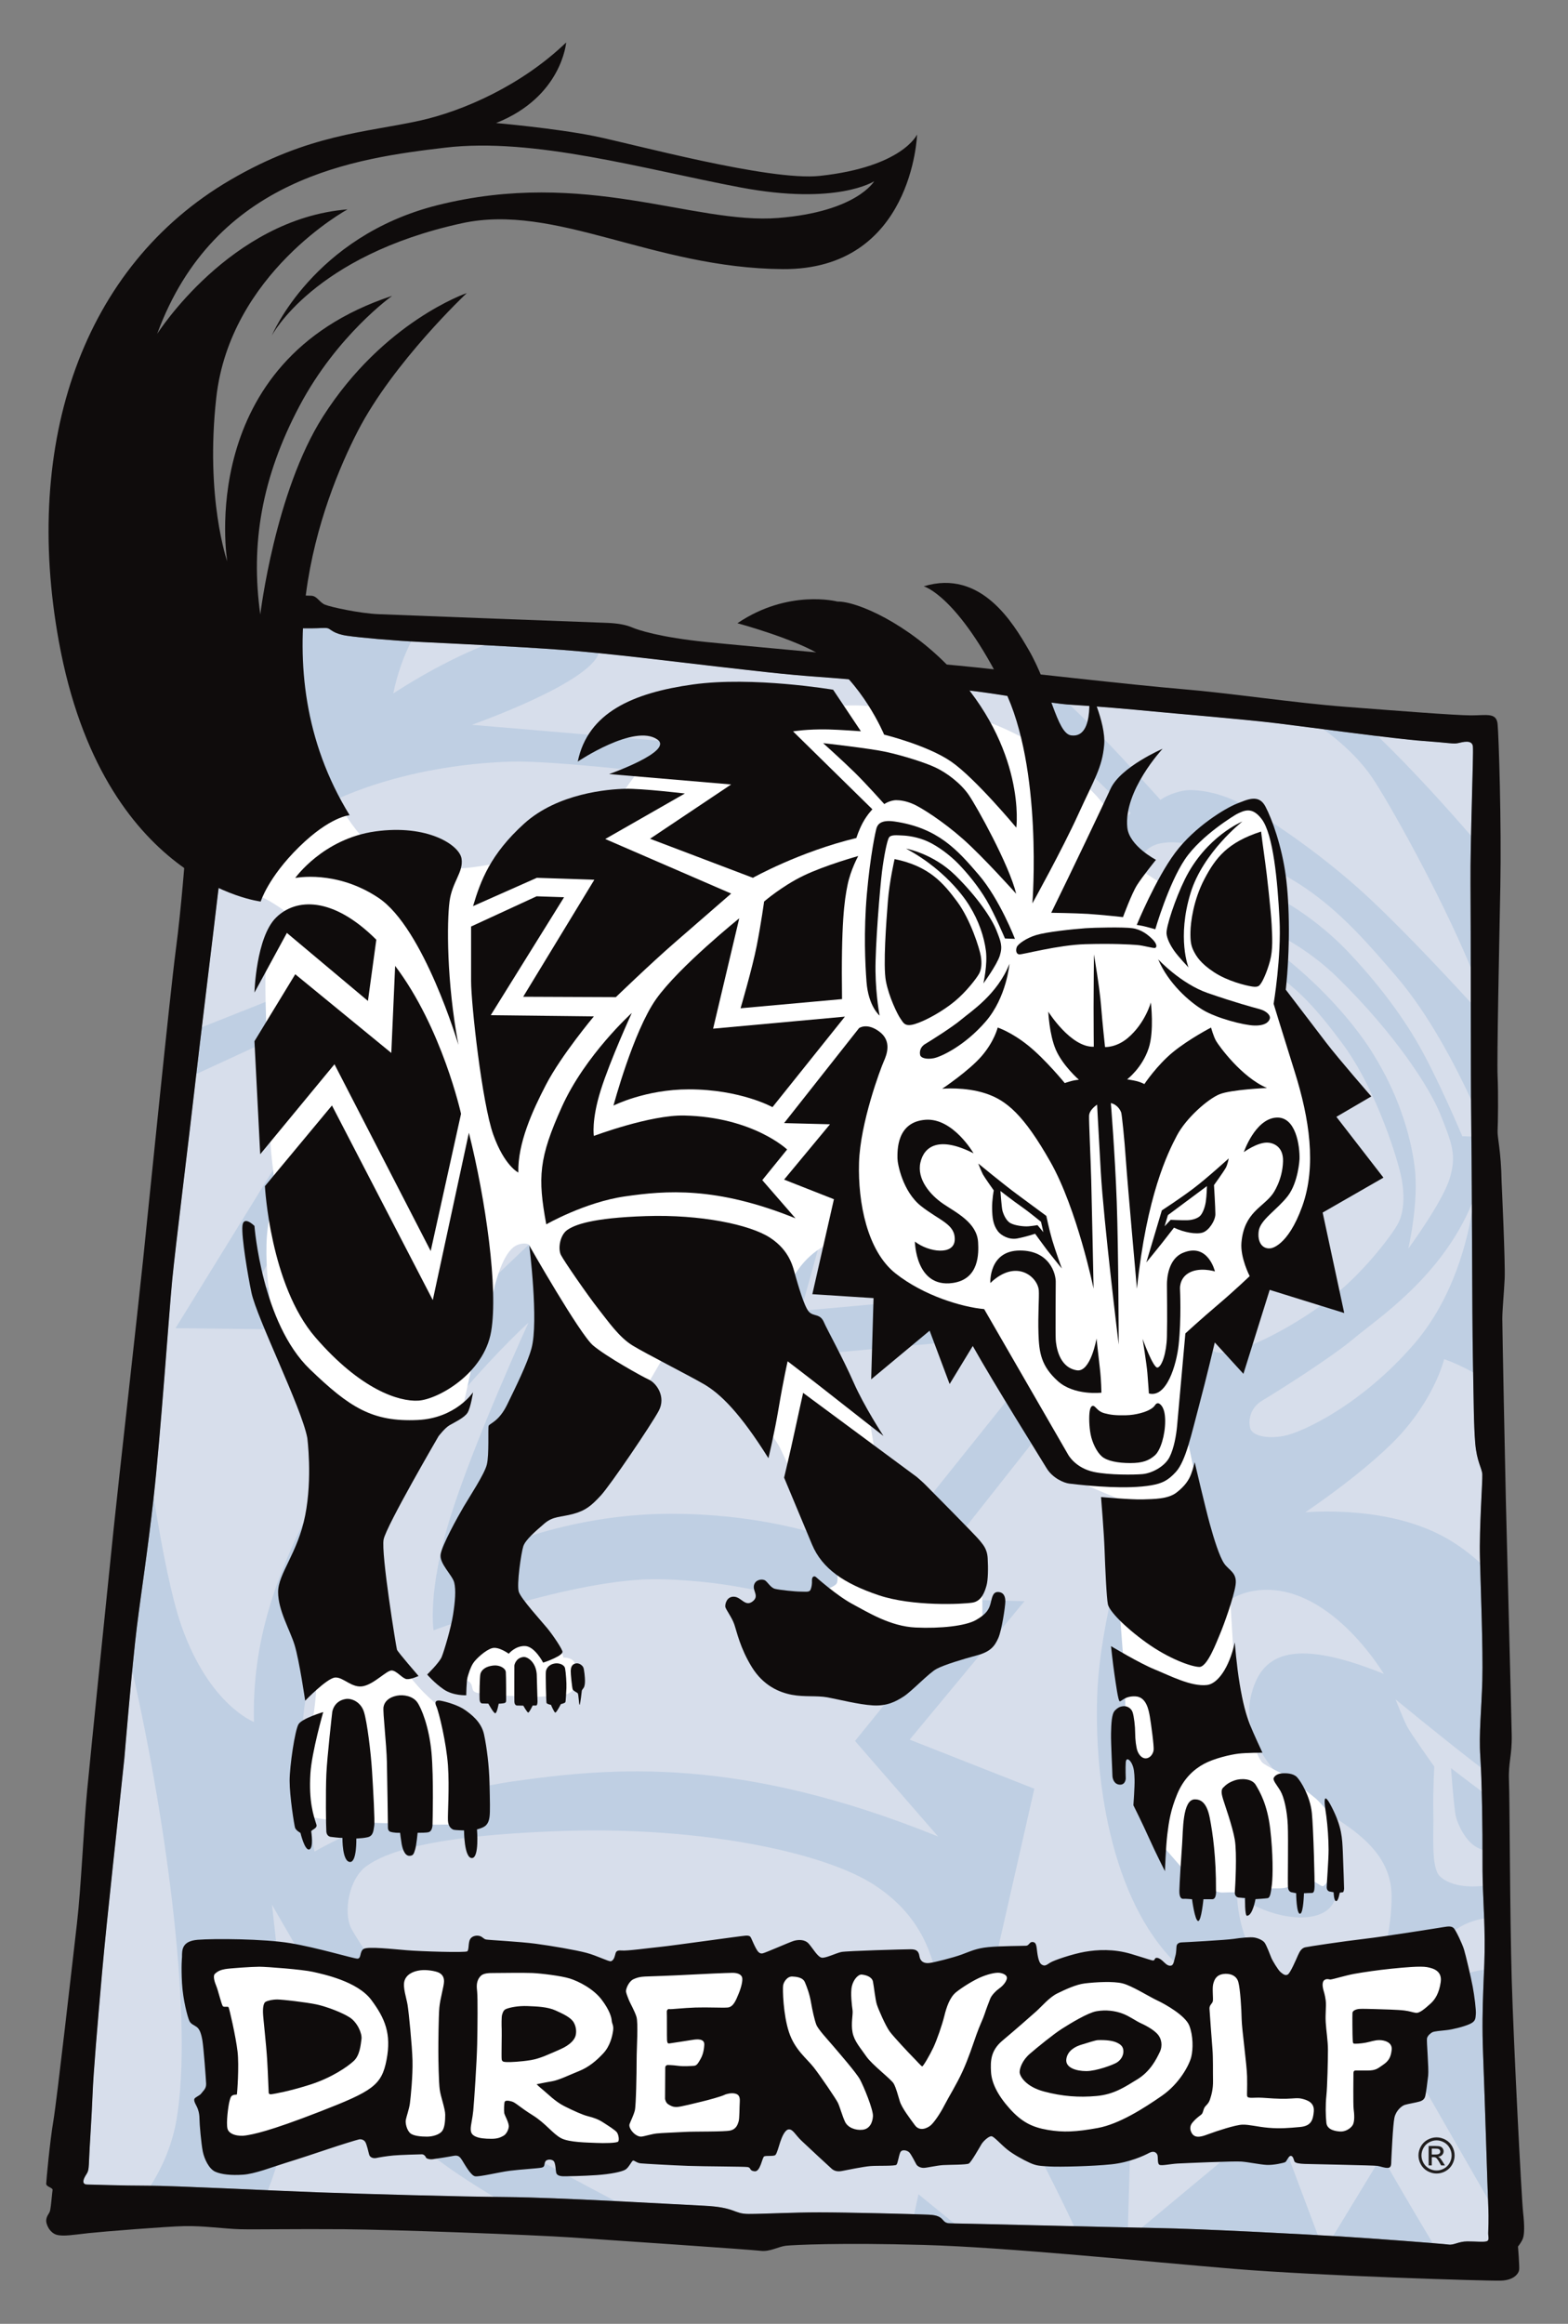 <?xml version="1.0" encoding="UTF-8" standalone="no"?> <svg xmlns:svg="http://www.w3.org/2000/svg" xmlns="http://www.w3.org/2000/svg" id="svg161" version="1.1" height="1200" width="810"><rect width="100%" height="100%" fill="#808080" stroke="none"/><title id="title974">Dire Wolf Digital Logo</title><g transform="matrix(1.621,0,0,1.621,-78.206,-22.644)" id="surface467"><path id="path2" d="m 137.375,249.25 -17.125,32.375 c 0,0 -1.625,8.75 -2.75,18.625 -1.125,9.875 -5.625,46.125 -7.25,60.625 -1.625,14.5 -6.125,50.5 -7.125,60.875 -1,10.375 -3.75,50 -5.875,68.875 -2.125,18.875 -3.875,29.5 -5.375,41.5 -1.5,12 -4,42 -4,42 -1.75,17 -5.605,51.262 -7.105,68.32 -1.5,17.059 -2.77,31.93 -3.02,38.684 -0.25,6.758 -1,17.371 -1.125,21.121 -0.125,3.75 -0.375,3.5 -1.25,5.027 -0.875,1.527 -0.75,2.598 0.625,2.598 1.375,0 11,0.375 19.375,0.375 8.375,0 40.25,1.625 54.5,2.125 14.25,0.5 44.375,1.375 60.125,1.5 15.75,0.125 52.125,2.25 62.5,2.75 10.375,0.5 9.375,2.625 14.375,2.625 5,0 13.75,-0.5 22.5,-0.5 8.75,0 29.5,0.5 34.941,0.75 5.445,0.25 3.559,2.75 6.809,2.75 3.25,0 51.625,1.25 66,1.5 14.375,0.25 47.25,2 57.625,2.625 10.375,0.625 33.375,2.375 35.125,2.625 1.75,0.25 3.125,-1 6,-1 2.875,0 4.875,0.25 6,0 1.125,-0.25 0.625,-1.375 0.625,-2.625 0,-1.25 0.25,-3.625 0,-9.375 -0.25,-5.75 -1,-31.75 -1.625,-47.836 -0.625,-16.082 0.625,-26.039 0.5,-36.414 -0.125,-10.375 -0.75,-15.875 -0.688,-25.191 C 520.75,597.242 520.5,581.125 520,573.625 c -0.5,-7.5 0.375,-14.875 0.637,-24.375 0.258,-9.5 -0.512,-29.375 -0.762,-39 -0.25,-9.625 0.875,-24.625 0.75,-26.625 -0.125,-2 -1.75,-4 -2.25,-9.875 -0.5,-5.875 -0.5,-14.375 -0.75,-27.25 -0.25,-12.875 -0.25,-52.75 -0.5,-71.875 -0.25,-19.125 -0.125,-65.25 -0.25,-79 -0.125,-13.75 1,-41.625 0.75,-43.875 -0.25,-2.25 -3.25,-1.375 -4.75,-1.043 -1.5,0.332 -2.5,-0.082 -11.25,-0.707 -8.75,-0.625 -36.25,-4.375 -46.5,-5.625 -10.25,-1.25 -32.875,-3.125 -39.25,-3.75 -6.375,-0.625 -18.152,-1.672 -26,-2.125 -7.848,-0.453 -25,-3.875 -34.75,-4.75 -9.75,-0.875 -34.875,-3.375 -45.75,-4.125 -10.875,-0.75 -21,-2 -33.125,-3.375 -12.125,-1.375 -33.75,-4.125 -48.875,-5.25 -15.125,-1.125 -34.875,-2 -44.75,-2.5 -9.875,-0.5 -19.375,-1.375 -23.75,-2 -4.375,-0.625 -5.25,-2.125 -6.125,-2.375 -0.875,-0.25 -2.625,0 -5,0 H 141 Z m 0,0" style="fill:#bfcfe3;fill-opacity:1;fill-rule:nonzero;stroke:none"></path><path id="path4" d="M 90.387,546.121 C 89.121,559.145 87.875,574.125 87.875,574.125 c -1.75,17 -5.602,51.262 -7.102,68.32 -1.5,17.059 -2.773,31.93 -3.023,38.684 -0.25,6.758 -1,17.371 -1.125,21.121 -0.125,3.75 -0.375,3.5 -1.25,5.027 -0.875,1.527 -0.75,2.598 0.625,2.598 1.375,0 11,0.375 19.375,0.375 0.27,0 0.562,0.004 0.875,0.004 3.941,-6.238 6.898,-13.234 8.227,-20.938 5.297,-30.625 -2.621,-92.441 -14.09,-143.195" style="fill:#d7deeb;fill-opacity:1;fill-rule:nonzero;stroke:none"></path><path id="path6" d="m 134.906,620.711 c 0,0 7.613,60.473 1.773,81.953 -0.742,2.73 -1.793,5.793 -3.039,9.043 6.246,0.273 12.016,0.52 16.234,0.668 13.027,0.457 39.312,1.227 55.766,1.449 -7.742,-4.688 -15.355,-9.664 -19.848,-13.449 -10.637,-8.969 -50.887,-79.664 -50.887,-79.664" style="fill:#d7deeb;fill-opacity:1;fill-rule:nonzero;stroke:none"></path><path id="path8" d="m 129.172,562.523 c -0.625,-25.648 6.883,-46.605 19.082,-70.07 12.199,-23.461 38.164,-54.43 38.164,-54.43 l -82.242,-0.938 58.469,-94.781 h -21.898 l -29.953,13.809 c -0.203,1.762 -0.387,3.363 -0.543,4.762 -1.625,14.5 -6.125,50.5 -7.125,60.875 -1,10.375 -3.75,50 -5.875,68.875 -0.012,0.09 -0.02,0.176 -0.031,0.266 2.715,17.102 5.816,32.512 8.938,41.293 8.891,25.023 23.016,30.34 23.016,30.34" style="fill:#d7deeb;fill-opacity:1;fill-rule:nonzero;stroke:none"></path><path id="path10" d="m 180.789,333.23 -51.613,91.027 74.762,-1.559 c 0,0 27.527,-26.594 46.609,-43.172 19.082,-16.578 45.355,-39.414 45.355,-39.414 l -100.414,-43.48 63.504,-36.289 c 0,0 -34.098,-4.066 -47.547,-3.75 -13.453,0.312 -53.805,3.441 -80.707,27.836 -4.902,4.449 -9.164,8.789 -12.902,13.039 -0.117,0.914 -0.23,1.84 -0.336,2.781 -0.754,6.625 -3.027,25.121 -4.934,40.957 l 30.371,-12.043 z m 0,0" style="fill:#d7deeb;fill-opacity:1;fill-rule:nonzero;stroke:none"></path><path id="path12" d="m 202.68,219.496 c -7.926,-0.41 -15.188,-0.75 -20.055,-0.996 -1.121,-0.059 -2.234,-0.117 -3.34,-0.184 -2.539,5 -4.465,10.508 -5.719,16.582 0,0 13.723,-9.25 29.113,-15.402" style="fill:#d7deeb;fill-opacity:1;fill-rule:nonzero;stroke:none"></path><path id="path14" d="m 198.609,244.863 97.301,8.277 -64.676,43.281 82.012,31.141 c 0,0 36.879,-20.711 82.527,-31.738 0,0 1.867,-6.258 5.297,-12.52 3.43,-6.266 7.488,-10.34 7.488,-10.34 l -37.75,-37.059 c -5.715,-0.898 -11.41,-1.773 -15.684,-2.156 -9.75,-0.875 -34.875,-3.375 -45.75,-4.125 -10.875,-0.75 -21,-2 -33.125,-3.375 -9.242,-1.047 -23.996,-2.891 -37.191,-4.211 -3.086,9.699 -40.449,22.824 -40.449,22.824" style="fill:#d7deeb;fill-opacity:1;fill-rule:nonzero;stroke:none"></path><path id="path16" d="m 517.035,280.203 c 0.273,-12.969 0.766,-26.891 0.59,-28.453 -0.25,-2.25 -3.25,-1.375 -4.75,-1.043 -1.5,0.332 -2.5,-0.082 -11.25,-0.707 -3.027,-0.215 -8.301,-0.809 -14.32,-1.539 11.129,10.695 22.793,23.75 29.73,31.742" style="fill:#d7deeb;fill-opacity:1;fill-rule:nonzero;stroke:none"></path><path id="path18" d="m 495.809,469.535 c -10.168,11.891 -31.609,26.207 -31.609,26.207 0,0 18.145,-1.723 34.719,3.75 7.25,2.395 13.965,5.953 21,12.344 -0.016,-0.555 -0.031,-1.086 -0.043,-1.586 -0.25,-9.625 0.875,-24.625 0.75,-26.625 -0.125,-2 -1.75,-4 -2.25,-9.875 -0.438,-5.137 -0.492,-12.277 -0.668,-22.59 -5.648,-3.07 -9.246,-4.219 -9.246,-4.219 0,0 -2.484,10.707 -12.652,22.594" style="fill:#d7deeb;fill-opacity:1;fill-rule:nonzero;stroke:none"></path><path id="path20" d="m 479.684,440.371 c -7.195,6.098 -24.867,17.203 -29.094,19.707 -4.223,2.504 -4.539,6.727 -3.91,8.914 0.621,2.191 4.945,3.504 10.73,2.406 5.789,-1.09 24.773,-9.914 41.508,-29.309 12.793,-14.824 17.082,-33.836 18.398,-41.98 -0.004,-0.898 -0.008,-1.793 -0.016,-2.68 -9.781,23.57 -30.555,36.949 -37.617,42.941" style="fill:#d7deeb;fill-opacity:1;fill-rule:nonzero;stroke:none"></path><path id="path22" d="m 418.059,268.793 c 2.344,-1.723 6.57,-3.129 9.383,-3.129 2.816,0 7.82,0.469 14.078,3.281 6.258,2.816 23.148,13.453 39.258,27.688 11.219,9.91 27.387,27.168 36.176,36.742 -0.004,-3.812 -0.008,-7.582 -0.008,-11.211 -9.824,-23.711 -26.48,-53.254 -31.477,-60.566 -3.926,-5.746 -9.613,-11.078 -15.48,-15.324 -5.992,-0.773 -11.41,-1.477 -14.863,-1.898 -10.25,-1.25 -32.875,-3.125 -39.25,-3.75 -6.375,-0.625 -18.152,-1.672 -26,-2.125 -0.25,-0.016 -0.535,-0.039 -0.801,-0.059 1.895,1.797 3.723,3.551 5.367,5.168 9.539,9.387 23.617,25.184 23.617,25.184" style="fill:#d7deeb;fill-opacity:1;fill-rule:nonzero;stroke:none"></path><path id="path24" d="m 426.191,282.66 c -11.418,-1.668 -13.449,2.867 -14.23,4.898 -0.785,2.035 -5.164,22.508 -7.824,52.859 -2.66,30.352 -1.324,55.973 -0.281,70.047 1.453,19.605 10.449,26.938 10.449,26.938 0,0 -2.973,-14.863 -3.285,-35.039 -0.312,-20.176 3.598,-67.098 5.16,-79.613 1.566,-12.512 4.07,-25.023 5.629,-27.371 1.566,-2.344 6.57,-1.719 10.641,-1.562 4.062,0.156 12.043,1.094 20.016,4.691 7.98,3.598 17.832,10.793 25.027,18.301 7.195,7.508 15.484,17.52 22.055,28.621 6.57,11.105 14.703,30.5 14.703,30.5 l 2.891,0.113 c -0.004,-0.48 -0.012,-0.961 -0.016,-1.418 -0.039,-2.918 -0.066,-6.465 -0.09,-10.426 -5.074,-10.953 -13.52,-27.172 -23.746,-39.102 -16.891,-19.707 -32.496,-37.379 -67.098,-42.438" style="fill:#d7deeb;fill-opacity:1;fill-rule:nonzero;stroke:none"></path><path id="path26" d="m 485.941,349.879 c 7.508,12.043 11.727,24.801 13.137,35.906 1.41,11.105 -2.035,25.965 -2.035,25.965 0,0 10.793,-14.707 13.141,-22.211 2.348,-7.508 0.781,-11.262 -2.816,-20.336 -3.598,-9.07 -14.859,-26.117 -32.691,-43.637 -17.828,-17.516 -39.258,-21.27 -39.258,-21.27 35.355,19.004 50.523,45.582 50.523,45.582" style="fill:#d7deeb;fill-opacity:1;fill-rule:nonzero;stroke:none"></path><path id="path28" d="m 442.461,444.125 c 8.285,-2.504 21.895,-10.012 31.59,-17.988 9.699,-7.977 17.988,-19.082 19.707,-22.363 1.723,-3.285 2.191,-7.98 1.254,-13.766 -0.938,-5.785 -8.133,-29.039 -18.926,-43.535 -10.793,-14.492 -22.148,-28.223 -49.832,-33.855 0,0 -4.133,17.695 -5.379,33.855 -1.254,16.164 -3.91,50.883 -1.562,63.398 2.344,12.512 9.227,26.59 11.57,29.875 2.344,3.281 3.285,6.883 11.578,4.379" style="fill:#d7deeb;fill-opacity:1;fill-rule:nonzero;stroke:none"></path><path id="path30" d="m 426.973,642.918 c -22.523,-17.832 -30.027,-56.309 -29.094,-88.215 0.941,-31.906 17.207,-75.074 19.711,-80.707 2.5,-5.629 6.57,-16.266 -3.441,-23.773 -10.012,-7.508 -16.27,-2.812 -16.27,-2.812 l -59.746,75.699 36.602,0.938 -36.602,44.109 39.73,15.641 -17.207,75.699 48.797,3.129 -1.766,60.934 c 1.559,0.035 3.02,0.062 4.367,0.094 L 454.191,688.59 468.215,726 c 1.852,0.102 3.488,0.195 4.879,0.277 l 15.504,-25.488 c 4.188,7.484 9.93,17.25 16.223,27.762 2.715,0.219 4.602,0.387 5.055,0.449 1.75,0.25 3.125,-1 6,-1 2.875,0 4.875,0.25 6,0 1.125,-0.25 0.625,-1.375 0.625,-2.625 0,-1.25 0.25,-3.625 0,-9.375 -0.016,-0.395 -0.039,-0.895 -0.059,-1.469 l -24.773,-43.145 c -17.516,-1.566 -48.172,-10.641 -70.695,-28.469" style="fill:#d7deeb;fill-opacity:1;fill-rule:nonzero;stroke:none"></path><path id="path32" d="m 496.73,564.09 c 1.254,2.348 8.605,12.668 8.605,12.668 0,0 -0.469,7.508 -0.312,14.547 0.156,7.039 -0.785,17.516 2.031,20.332 2.547,2.547 7.789,3.809 13.75,3.098 -0.086,-2.52 -0.137,-5.145 -0.117,-8.176 0.008,-1.008 0.008,-2.109 0.008,-3.258 -0.699,-0.277 -1.348,-0.574 -1.91,-0.895 -3.598,-2.031 -5.941,-7.191 -6.57,-9.699 -0.625,-2.5 -1.562,-15.48 -1.562,-15.48 0,0 4.863,3.773 9.797,7.441 -0.074,-2.766 -0.16,-5.363 -0.262,-7.605 -11.043,-8.426 -27.211,-21.734 -27.211,-21.734 0,0 2.504,6.414 3.754,8.762" style="fill:#d7deeb;fill-opacity:1;fill-rule:nonzero;stroke:none"></path><path id="path34" d="M 465.141,587.551 C 454.5,580.355 443.863,567.688 446.836,554.547 c 2.973,-13.137 12.199,-19.551 42.387,-7.348 0,0 -16.266,-27.531 -38.164,-26.75 -21.895,0.785 -22.363,26.75 -22.52,30.816 -0.16,4.062 4.066,26.43 18.922,38.082 14.859,11.652 27.215,14.312 26.746,26.824 -0.469,12.512 -20.645,10.012 -31.75,1.406 0,0 0.117,32.883 30.031,33.004 17.203,0.07 19.211,-24.074 19.234,-32.375 0.055,-16.266 -15.949,-23.465 -26.582,-30.656" style="fill:#d7deeb;fill-opacity:1;fill-rule:nonzero;stroke:none"></path><path id="path36" d="m 502.609,650.582 c 6.938,-5.852 13.207,-8.527 18.582,-9.125 0.129,-3.324 0.223,-6.496 0.184,-9.707 -0.031,-2.445 -0.086,-4.613 -0.156,-6.629 -19.879,3.367 -18.609,25.461 -18.609,25.461" style="fill:#d7deeb;fill-opacity:1;fill-rule:nonzero;stroke:none"></path><path id="path38" d="m 357.84,673.418 c -3.754,-4.227 -8.758,-21.898 -10.633,-28.469 -1.879,-6.566 -4.223,-20.016 -20.336,-30.5 -16.105,-10.477 -55.367,-18.613 -98.848,-17.203 -43.484,1.41 -57.086,7.039 -62.875,11.105 -5.789,4.066 -7.508,14.859 -5.004,19.863 2.5,5.004 21.582,32.531 29.719,42.855 8.129,10.324 16.734,22.836 27.523,29.406 5.324,3.242 15.945,8.883 26.934,14.684 11.965,0.598 23.141,1.223 28.18,1.465 10.375,0.5 9.375,2.625 14.375,2.625 5,0 13.75,-0.5 22.5,-0.5 7.043,0 21.863,0.324 30.211,0.582 0.848,-4.051 1.363,-6.344 1.363,-6.344 0,0 4.812,3.938 11.387,9.277 4.922,0.086 22.188,0.512 38.191,0.895 -8.277,-17.766 -18.91,-37.129 -20.484,-40.984 -3.133,-7.664 -8.445,-4.535 -12.203,-8.758" style="fill:#d7deeb;fill-opacity:1;fill-rule:nonzero;stroke:none"></path><path id="path40" d="m 186.418,533.328 c 0,0 -2.086,-12.305 5.422,-36.285 7.508,-23.984 24.816,-61.73 24.816,-61.73 0,0 -37.117,33.574 -55.68,74.66 -18.562,41.082 -19.395,56.516 -12.512,93.844 0,0 30.863,-17.727 62.98,-22.316 32.117,-4.59 72.363,-8.129 135.762,17.52 l -26.488,-30.445 19.812,-24.426 c 0,0 -27.109,-25.836 -81.957,-27.086 -27.141,-0.621 -72.156,16.266 -72.156,16.266" style="fill:#d7deeb;fill-opacity:1;fill-rule:nonzero;stroke:none"></path><path id="path42" d="m 302.367,359.848 c 0,0 -48.172,38.762 -66.312,64.41 -18.145,25.652 -33.996,84.883 -33.996,84.883 0,0 25.441,-12.93 60.062,-12.934 41.289,-0.004 66.73,14.184 66.73,14.184 l 57.77,-72.156 -105.105,9.594 z m 0,0" style="fill:#d7deeb;fill-opacity:1;fill-rule:nonzero;stroke:none"></path><path id="path44" d="m 322.18,346.473 c 0,0 -2.293,16.895 -5.836,35.035 -3.547,18.145 -12.934,50.051 -12.934,50.051 l 80.918,-7.301 c -0.836,-60.684 1.875,-78.617 4.379,-90.922 2.5,-12.305 8.547,-23.148 8.547,-23.148 0,0 -26.273,7.301 -43.582,15.641 -17.309,8.34 -31.492,20.645 -31.492,20.645" style="fill:#d7deeb;fill-opacity:1;fill-rule:nonzero;stroke:none"></path><path id="path46" d="m 137.375,249.25 -17.125,32.375 c 0,0 -1.625,8.75 -2.75,18.625 -1.125,9.875 -5.625,46.125 -7.25,60.625 -1.625,14.5 -6.125,50.5 -7.125,60.875 -1,10.375 -3.75,50 -5.875,68.875 -2.125,18.875 -3.875,29.5 -5.375,41.5 -1.5,12 -4,42 -4,42 -1.75,17 -5.605,51.262 -7.105,68.32 -1.5,17.059 -2.77,31.93 -3.02,38.684 -0.25,6.758 -1,17.371 -1.125,21.121 -0.125,3.75 -0.375,3.5 -1.25,5.027 -0.875,1.527 -0.75,2.598 0.625,2.598 1.375,0 11,0.375 19.375,0.375 8.375,0 40.25,1.625 54.5,2.125 14.25,0.5 44.375,1.375 60.125,1.5 15.75,0.125 52.125,2.25 62.5,2.75 10.375,0.5 9.375,2.625 14.375,2.625 5,0 13.75,-0.5 22.5,-0.5 8.75,0 29.5,0.5 34.941,0.75 5.445,0.25 3.559,2.75 6.809,2.75 3.25,0 51.625,1.25 66,1.5 14.375,0.25 47.25,2 57.625,2.625 10.375,0.625 33.375,2.375 35.125,2.625 1.75,0.25 3.125,-1 6,-1 2.875,0 4.875,0.25 6,0 1.125,-0.25 0.625,-1.375 0.625,-2.625 0,-1.25 0.25,-3.625 0,-9.375 -0.25,-5.75 -1,-31.75 -1.625,-47.836 -0.625,-16.082 0.625,-26.039 0.5,-36.414 -0.125,-10.375 -0.75,-15.875 -0.688,-25.191 C 520.75,597.242 520.5,581.125 520,573.625 c -0.5,-7.5 0.375,-14.875 0.637,-24.375 0.258,-9.5 -0.512,-29.375 -0.762,-39 -0.25,-9.625 0.875,-24.625 0.75,-26.625 -0.125,-2 -1.75,-4 -2.25,-9.875 -0.5,-5.875 -0.5,-14.375 -0.75,-27.25 -0.25,-12.875 -0.25,-52.75 -0.5,-71.875 -0.25,-19.125 -0.125,-65.25 -0.25,-79 -0.125,-13.75 1,-41.625 0.75,-43.875 -0.25,-2.25 -3.25,-1.375 -4.75,-1.043 -1.5,0.332 -2.5,-0.082 -11.25,-0.707 -8.75,-0.625 -36.25,-4.375 -46.5,-5.625 -10.25,-1.25 -32.875,-3.125 -39.25,-3.75 -6.375,-0.625 -18.152,-1.672 -26,-2.125 -7.848,-0.453 -25,-3.875 -34.75,-4.75 -9.75,-0.875 -34.875,-3.375 -45.75,-4.125 -10.875,-0.75 -21,-2 -33.125,-3.375 -12.125,-1.375 -33.75,-4.125 -48.875,-5.25 -15.125,-1.125 -34.875,-2 -44.75,-2.5 -9.875,-0.5 -19.375,-1.375 -23.75,-2 -4.375,-0.625 -5.25,-2.125 -6.125,-2.375 -0.875,-0.25 -2.625,0 -5,0 H 141 Z m 2.125,-45.5 c 0,0 6.125,-0.125 8,0 1.875,0.125 2.5,2.125 4.375,2.875 1.875,0.75 10.996,2.75 17,3 6,0.25 68.125,2.625 72.375,2.75 4.25,0.125 6.75,0.75 8.5,1.5 1.75,0.75 8.75,3.125 23.625,4.625 14.875,1.5 75.75,7 86.375,8.125 10.625,1.125 50.125,5.625 65.25,6.875 15.125,1.25 35.625,4.375 51.875,5.625 16.25,1.25 35.125,2.727 40.125,2.738 5,0.012 8.125,-0.988 8.5,2.762 0.375,3.75 1.25,31.75 0.875,51.5 -0.375,19.75 -1.125,55.125 -0.875,60.625 0.25,5.5 0.125,15.125 0,17.375 -0.125,2.25 1.117,6.375 1.277,16.375 0,0 1.223,25.875 0.973,30.875 -0.25,5 -0.75,9.875 -0.75,12.75 0,2.875 0.875,47 1.125,57.5 0.25,10.5 1.75,68.25 1.875,75 0.125,6.75 -1.125,8.75 -0.875,14.625 0.25,5.875 0.27,42.625 0.883,63.5 0.617,20.875 3.117,69.5 3.617,74 0.5,4.5 0.375,6.875 0,8.125 -0.375,1.25 -1.625,2.75 -1.625,2.75 0,0 0.5,6.25 0.375,7.375 -0.125,1.125 -1.5,3.375 -5.875,3.5 -4.375,0.125 -57.75,-1.5 -85,-3.75 -27.25,-2.25 -72.125,-6.875 -98.875,-7.625 -26.75,-0.75 -41.5,0 -43.875,0.25 -2.375,0.25 -5.125,2 -8.125,1.625 -3,-0.375 -47.125,-3.375 -60.125,-4.25 -13,-0.875 -57,-2.5 -72.5,-2.625 -15.5,-0.125 -28.5,0.125 -33.25,0 C 120,724 113,723 107.125,723.125 c -5.875,0.125 -26.125,1.75 -30.75,2.25 -4.625,0.5 -8,1.125 -10.125,0.5 C 64.125,725.25 62.75,722.5 63,721 c 0.25,-1.5 1,-1.75 1.25,-3 0.25,-1.25 0.625,-5.625 0.75,-6.375 0.125,-0.75 -2.059,-1 -2.027,-2 C 63,708.625 64.125,696.25 65.25,689.625 66.375,683 71.375,638.75 72.75,626.875 74.125,615 74.875,596.375 76,584.5 c 1.125,-11.875 7,-69.375 8.5,-83.875 1.5,-14.5 7.75,-69.875 9.375,-85.625 1.625,-15.75 8.5,-84 10.375,-98.25 1.875,-14.25 2.875,-29.125 3.5,-35.125 0.625,-6 22.625,-36 22.625,-36 z m 0,0" style="fill:#0f0c0c;fill-opacity:1;fill-rule:nonzero;stroke:none"></path><path id="path48" d="m 231.586,551.527 c 0,0 -1.418,2.098 -3.5,2.324 C 226,554.082 220.25,554.586 218.418,554.5 216.586,554.418 209,554.301 207.836,553.859 c -1.168,-0.441 -6.086,-0.441 -6.086,-0.441 0,0 -2.25,0 -2.75,-1 -0.5,-1 0,-2.75 -2.664,-3.25 -2.668,-0.5 -7.168,-3.836 -7.168,-3.836 l 7.418,-17 -0.883,-9.5 -2.367,-10.664 14.414,-23.336 16.086,-39 -4.75,-29.914 -2.168,-5.336 c 0,0 -1.082,-1.082 -3.832,0 -2.75,1.086 -6,6 -8.5,18.918 -2.5,12.918 -5.586,18 -5.586,18 l -3.164,14.418 -6.668,6 -21.75,35.164 5.25,37.25 5.645,7.086 c 0,0 2.855,3.582 4.938,5.664 2.086,2.086 5.168,4.836 5.168,4.836 l 4.832,18.75 -0.832,18.5 c 0,0 -6.086,0.164 -8.043,0 C 182.418,595 173.168,594.75 173.168,594.75 c 0,0 -4.668,0.086 -6.918,-0.25 -2.25,-0.332 -13.332,-0.832 -13.332,-0.832 0,0 -5.082,-0.5 -6,-1.25 -0.918,-0.75 -2.5,-4.418 -2.5,-4.418 L 148,561.582 c 0,0 1.336,-8.996 1,-11.832 -0.332,-2.832 -5.664,-31.332 -5.664,-31.332 L 149.75,499.5 l 1.586,-25.582 -5.668,-17.086 -10.5,-22.582 c 0,0 -4.07,-22.438 -0.668,-33.668 1.668,-5.5 1.25,-10.332 1.25,-10.332 0,0 -1.5,-10.418 -1.414,-15.418 0.082,-5 -1.191,-33.082 -1.191,-33.082 0,0 -0.664,-16.332 -0.078,-21.5 l 7.27,-15.082 c 0,0 -7.004,-5.418 -11,-6.168 -4,-0.75 -7.75,-2.918 -7.75,-2.918 L 139,277.75 l 17.336,-7.418 c 0,0 4.664,8 8.164,11 3.5,3 21.75,9.289 27.668,9.371 5.918,0.082 14.168,-1.703 14.168,-1.703 0,0 36.664,-16.5 40,-21.832 3.332,-5.336 6,-8 6,-8 l 22.832,-8.629 c 0,0 31.082,-10.289 38.332,-11.371 7.25,-1.086 13.836,0 13.836,0 0,0 26.336,2.082 33.668,4.164 7.332,2.086 15.996,7.207 15.996,7.207 0,0 13,10.879 16.625,13.293 3.625,2.418 7.375,7.836 7.375,7.836 0,0 7.406,17.34 10.5,19.332 3.094,1.992 7.25,4.668 7.25,4.668 L 424,286.5 l 7,-7.355 7.5,-5.477 9,-3.336 5.445,6 3.223,15.336 L 456.836,322 v 12.168 l 8.832,29.5 2,15.5 -1.168,16.664 -3.332,10.336 -7.336,9.789 -9.5,8.875 -11.191,10.012 L 429,440.324 425.832,468.5 429,483.668 436.668,514 l 3.492,7.418 1.305,21.25 6.203,26.832 c 0,0 1.621,4.832 2.895,6 1.273,1.168 7.102,3.832 7.938,4.332 0.836,0.5 7.836,6.039 9.168,7.188 1.332,1.148 5.812,6.312 5.812,6.312 v 17.836 L 472.168,612 c 0,0 -1.668,3 -2.5,2.832 C 468.836,614.668 467,613 466,613 c -1,0 -6.332,1.84 -6.332,1.84 0,0 -1.5,0.578 -3.168,0.66 -1.664,0.082 -4.75,0 -4.75,0 l -9.164,1.332 c 0,0 -2.25,-0.082 -3.75,0 -1.5,0.086 -1.836,0.086 -4.336,-0.75 -2.5,-0.832 -9.25,-6.664 -9.25,-6.664 l -6.164,-7.082 -7.168,-25.168 -4.582,-6.75 -0.418,-11.168 -0.168,-6.75 -0.582,-10.832 -1,-13.168 2.293,-35.332 -1.711,-1.336 c 0,0 -10.164,-4.082 -14.25,-6.082 -4.082,-2 -14,-19.418 -14,-19.418 l -19.082,-31.914 -18.332,-6.402 -11.168,-8.598 -7.25,-11.336 L 313,409.918 c 0,0 -7.75,2.664 -12.414,11.832 l 3.664,13.75 21.25,31.75 1.418,8.418 34.332,43 0.086,11.414 L 354,534.668 337,535.75 320.918,530.082 310.836,520.5 c 0,0 3.477,-1 4.07,-2.168 0.594,-1.164 0,-4.664 0,-4.664 l -14.738,-31.449 c 0,0 -2.332,-4.801 -3.332,-6.969 -1,-2.168 -5.5,-8 -5.5,-8 L 260,445.75 l -5.5,9.418 -42.352,49.5 L 211.418,522.75 225,538.668 l 1.5,1.164 c 0,0 1.25,0.836 1.25,2.168 0,0 3.586,-0.133 3.75,2.348" style="fill:#ffffff;fill-opacity:1;fill-rule:nonzero;stroke:none"></path><path id="path50" d="m 131.332,301.168 c 0,0 -50.305,-5.836 -64.332,-82.852 -11.566,-63.5 7.625,-119.523 54.582,-146.984 C 146.668,56.668 164.734,56.199 181.883,52.434 196,49.332 214.559,41.07 228.668,27.5 c 0,0 -1.336,17.332 -22.336,25.668 0,0 19,1.664 31.336,4.164 C 250,59.832 293.422,71.73 309.5,70 c 26.332,-2.832 31,-13.168 31,-13.168 0,0 -1.379,43.203 -42.879,42.867 -41.5,-0.332 -72.375,-21.117 -102.207,-14.605 -47.332,10.332 -60.562,35.805 -60.562,35.805 0,0 13.133,-31.609 52.816,-41.566 47.164,-11.832 81.652,6.227 108.629,4.07 25,-2 30.535,-11.703 30.535,-11.703 0,0 -11.832,7.801 -42.664,1.969 -30.836,-5.836 -65.836,-16 -94,-12.668 -28.168,3.332 -73.5,9.332 -91.836,59.332 0,0 23.25,-36.664 60.668,-39.664 0,0 -37.418,20.332 -41.832,60 -3.574,32.078 3.5,52.164 3.5,52.164 0,0 -10.684,-63.832 52.551,-84.617 0,0 -17.551,12.453 -29.551,35.117 -12,22.668 -15.633,43.879 -12.469,66.379 0,0 4.664,-39.031 19.969,-63.043 C 170.5,116.332 197,107.332 197,107.332 c 0,0 -23.414,22 -34.75,44 -11.332,22 -31.75,75 -2.582,122.336 0,0 -6.168,0.332 -16.168,10.164 -9.836,9.672 -12.168,17.336 -12.168,17.336" style="fill:#0f0c0c;fill-opacity:1;fill-rule:nonzero;stroke:none"></path><path id="path52" d="m 142.332,293.668 c 0,0 8.836,-12.5 25.5,-14.836 16.668,-2.332 26.836,4.336 27.5,8.668 0.668,4.332 -3,7.332 -3.832,13.668 -0.832,6.332 -1,25.332 2.832,45.664 0,0 -11,-37.164 -25.457,-46.832 -13.527,-9.043 -26.543,-6.332 -26.543,-6.332" style="fill:#0f0c0c;fill-opacity:1;fill-rule:nonzero;stroke:none"></path><path id="path54" d="m 168.168,313.332 -2.668,19.5 -25.832,-21.668 -10.332,19 c 0,0 0.5,-17.5 6.832,-23.832 6.332,-6.332 18.168,-6.832 32,7" style="fill:#0f0c0c;fill-opacity:1;fill-rule:nonzero;stroke:none"></path><path id="path56" d="m 174.168,321.668 -1.223,27.734 -30.609,-25.07 -13,21.336 1.832,36 L 154.836,353 185.5,412.5 l 9.668,-43.707 c 0,0 -6,-27.293 -21,-47.125" style="fill:#0f0c0c;fill-opacity:1;fill-rule:nonzero;stroke:none"></path><path id="path58" d="m 197.668,374.832 -11.5,53.301 -32.133,-62 -21.367,25.699 c 0,0 1.664,31.504 16.082,48.168 14.418,16.664 26.582,20.5 32.75,20.164 6.168,-0.332 20.922,-8.5 23.258,-22 C 207.09,424.664 203,396 197.668,374.832" style="fill:#0f0c0c;fill-opacity:1;fill-rule:nonzero;stroke:none"></path><path id="path60" d="m 199,457.5 c 0,0 -5.512,8.273 -17.668,8.832 C 166.832,467 159.57,462.258 147,450.164 131.668,435.414 129.332,404.5 129.332,404.5 c 0,0 -3.5,-3.5 -3.832,0 -0.332,3.5 1.727,15.805 2.871,21.227 C 130.125,434 144.332,462.336 146.168,472 c 0,0 1.707,12.75 -0.668,24.75 -2.375,12 -8.625,18.5 -8.625,24.375 0,5.875 3.75,12 5.25,16.875 1.5,4.875 3.375,17.75 3.375,17.75 0,0 6.875,-7.125 9.5,-7.375 2.625,-0.25 5.375,3.5 9,2.75 3.625,-0.75 7.5,-5.125 9.125,-5 1.625,0.125 3.375,2.625 4.75,2.75 1.375,0.125 3.75,-1 3.75,-1 0,0 -6.625,-7.625 -6.875,-8.375 -0.25,-0.75 -5.125,-30.75 -4.25,-35.125 C 171.375,500 188,471.5 188,471.5 c 0,0 2,-2.625 3.5,-3.5 1.5,-0.875 4.75,-2.375 5.75,-4 1,-1.625 1.75,-6.5 1.75,-6.5" style="fill:#0f0c0c;fill-opacity:1;fill-rule:nonzero;stroke:none"></path><path id="path62" d="m 151.25,559.375 c 0,0 -3.668,12.789 -4.082,19.539 -0.555,8.941 0.957,13.324 1.918,16.324 0.359,1.133 -1.379,1.555 -1.668,2.094 0,0 0.875,5.5 -0.668,5.816 -1.434,0.293 -2.75,-5.273 -2.75,-5.273 0,0 -1.492,-0.812 -1.742,-1.688 -0.25,-0.875 -1.715,-9.898 -1.715,-14.922 0,-4.809 1.707,-16.141 2.832,-18.016 1.125,-1.875 7.875,-3.875 7.875,-3.875" style="fill:#0f0c0c;fill-opacity:1;fill-rule:nonzero;stroke:none"></path><path id="path64" d="m 158.418,555.207 c 1.867,-0.301 4.832,0.918 5.832,4.168 1,3.25 2.168,12.75 2.543,18.625 0.375,5.875 0.957,16.27 0.707,17.625 -0.25,1.355 -0.207,3.207 -2.125,3.625 -1.102,0.238 -1.836,0.305 -3.582,0.414 0,0 0.207,7.461 -1.961,7.461 -2.582,0 -2.457,-7.668 -2.457,-7.668 -0.875,0.047 -3.75,-0.332 -3.75,-0.332 0,0 -1.25,-0.125 -1.375,-1.625 -0.125,-1.5 -0.25,-12.75 0,-18.375 0.25,-5.625 1.875,-19.75 1.875,-19.75 0,0 0.418,-3.543 4.293,-4.168" style="fill:#0f0c0c;fill-opacity:1;fill-rule:nonzero;stroke:none"></path><path id="path66" d="m 174.668,554.164 c 2.25,-0.457 5.133,0.16 6.508,2.035 1.375,1.875 3.824,7.926 4.574,16.051 0.75,8.125 0.336,22.707 0.336,22.707 0,0 0.113,2.25 -1.211,2.668 -0.656,0.207 -2.582,0.207 -3.539,0.207 0,0 -0.375,3.984 -0.793,5.328 -0.418,1.344 -0.582,2.008 -1.832,2.008 -1.543,0 -2.211,-2.375 -2.461,-3.75 -0.199,-1.102 -0.5,-3.586 -0.5,-3.586 -2,0.082 -3.125,-0.332 -3.125,-0.332 0,0 -0.75,-0.25 -0.75,-1.25 0,-1 -0.207,-15.043 -0.332,-20.918 -0.125,-5.875 -1.332,-15.918 -1.082,-17.543 0.25,-1.625 1.562,-3.086 4.207,-3.625" style="fill:#0f0c0c;fill-opacity:1;fill-rule:nonzero;stroke:none"></path><path id="path68" d="m 187.25,557.418 c 0,0 -1.051,-2.086 1.375,-1.668 1.766,0.305 5.664,1.414 7.875,3 1.637,1.176 5.125,3.625 6,7.75 0.875,4.125 1.625,10 1.75,15.625 0.125,5.625 0.223,8.914 0,10.625 -0.176,1.352 -0.625,2.375 -1.5,3 -0.875,0.625 -2.5,1 -2.5,1 0,0 0.793,9.129 -1.625,9.129 -2.5,0 -2.5,-8.797 -2.5,-8.797 0,0 -2.75,-0.082 -3.25,-0.207 -0.5,-0.125 -1.75,-0.75 -1.875,-2.875 -0.125,-2.125 0.5,-10.5 0,-17.625 -0.5,-7.125 -2.875,-17.082 -3.75,-18.957" style="fill:#0f0c0c;fill-opacity:1;fill-rule:nonzero;stroke:none"></path><path id="path70" d="m 205.543,544.539 c 1.906,-0.199 3.805,0.848 3.898,2.094 0.102,1.281 0.102,8.199 0.102,8.781 0,0.586 0,1.02 -0.75,1.145 -0.75,0.125 -1.625,0.148 -1.625,0.148 0,0 -0.543,3.004 -1.082,3.043 -0.543,0.039 -2.211,-3.066 -2.211,-3.066 l -2.039,-0.059 c 0,0 -0.668,-0.039 -0.75,-1.25 -0.086,-1.211 0.039,-7.289 0.25,-8.125 0.207,-0.836 1.039,-2.375 4.207,-2.711" style="fill:#0f0c0c;fill-opacity:1;fill-rule:nonzero;stroke:none"></path><path id="path72" d="m 215,541.832 c 1.32,-0.176 4,1.582 4.293,5.457 l 0.25,8.711 c 0,0 0,1.289 -0.461,1.289 H 218 c 0,0 -1.082,2.25 -1.418,2.25 -0.332,0 -1.582,-2.211 -1.582,-2.211 l -2.043,-0.039 c 0,0 -0.746,-0.039 -0.789,-1.207 -0.043,-1.168 -0.004,-11.566 -0.004,-11.566 0,0 0.336,-2.348 2.836,-2.684" style="fill:#0f0c0c;fill-opacity:1;fill-rule:nonzero;stroke:none"></path><path id="path74" d="m 225.207,543.875 c 1.078,-0.145 2.875,0.293 3.125,1.625 0.25,1.332 0.5,4.707 0.418,6.207 -0.082,1.5 -0.168,4.125 -0.332,4.5 -0.168,0.375 -1.43,0.625 -1.43,0.625 0,0 -1.406,2.75 -1.781,2.707 -0.375,-0.039 -1.375,-2.457 -1.375,-2.457 0,0 -1.289,-0.25 -1.414,-0.625 -0.125,-0.375 -0.336,-9.168 -0.211,-10 0.125,-0.832 0.793,-2.289 3,-2.582" style="fill:#0f0c0c;fill-opacity:1;fill-rule:nonzero;stroke:none"></path><path id="path76" d="m 231.582,543.914 c 1.168,-0.332 2.25,0.586 2.543,1.211 0.293,0.625 0.543,3.207 0.543,4.289 0,1.086 -0.168,1.938 -0.461,2.281 -0.289,0.344 -0.539,0.805 -0.539,0.805 0,0 -0.5,4.582 -0.711,4.582 -0.207,0 -0.332,-3.332 -0.582,-3.668 -0.25,-0.332 -1.418,-0.73 -1.625,-1.281 -0.207,-0.551 -0.668,-5.051 -0.625,-5.844 0.043,-0.789 0.125,-1.996 1.457,-2.375" style="fill:#0f0c0c;fill-opacity:1;fill-rule:nonzero;stroke:none"></path><path id="path78" d="m 221.332,543.625 c 0,0 -2.664,-5.211 -5.789,-5.293 -3.125,-0.082 -5.168,2.457 -5.168,2.457 0,0 -3.168,-2.328 -5.25,-1.789 -2.082,0.539 -5.25,3.449 -6.125,4.852 -0.875,1.398 -1.375,3.109 -1.75,4.398 -0.375,1.289 -0.418,5.77 -0.418,5.77 0,0 -4.164,0.207 -7.207,-1.887 -3.043,-2.094 -5.25,-4.719 -5.25,-4.719 0,0 3.875,-3.77 4.625,-5.594 0.75,-1.82 2.957,-9.152 3.625,-13.445 0.668,-4.293 0.957,-7.875 0.375,-10.25 -0.582,-2.375 -4.793,-6.039 -4.332,-9 0.457,-2.961 5.375,-11.836 7.332,-15.168 1.957,-3.332 6.582,-10.293 7.375,-13.375 0.793,-3.082 0.332,-11.582 0.582,-12.375 0.25,-0.789 3.25,-1.293 5.918,-6.793 2.668,-5.5 6.418,-13.016 7.75,-17.914 2.332,-8.586 -0.707,-32.75 -0.707,-32.75 0,0 16.082,28.25 20.332,31.836 4.25,3.582 15.5,9.832 17.832,10.914 2.336,1.086 5.5,5.418 3.086,9.918 -2.418,4.5 -15.418,23.668 -18.418,26.918 -3,3.25 -4.832,4.832 -8.832,5.914 -4,1.086 -6.426,0.668 -9.215,3.086 -2.785,2.414 -6.035,5.164 -6.703,7.25 -0.668,2.082 -2.168,12.25 -1.418,14.5 0.75,2.25 7,9.082 9,11.5 2,2.414 5.086,7.082 4.918,7.664 -0.168,0.586 -0.918,1.168 -2.668,2 -1.75,0.836 -3.5,1.375 -3.5,1.375" style="fill:#0f0c0c;fill-opacity:1;fill-rule:nonzero;stroke:none"></path><path id="path80" d="m 237.5,337.75 c 0,0 -10.375,12.375 -15.25,21.75 -4.367,8.395 -9.051,18.73 -8.824,28 0,0 -4.445,-2.125 -8,-12.125 -3.551,-10 -7.051,-41.5 -7.051,-48.875 V 309.125 L 219.25,299.5 228,299.801 204.637,337.375 Z m 0,0" style="fill:#0f0c0c;fill-opacity:1;fill-rule:nonzero;stroke:none"></path><path id="path82" d="m 199,302.625 20.332,-9.016 18.316,0.617 L 214.977,331.5 244.5,331.625 c 0,0 11,-10.625 18.625,-17.25 7.625,-6.625 18.125,-15.75 18.125,-15.75 L 241.125,281.25 266.5,266.75 c 0,0 -13.625,-1.625 -19,-1.5 -5.375,0.125 -21.5,1.375 -32.25,11.125 -10.75,9.75 -13.875,18.25 -16.25,26.25" style="fill:#0f0c0c;fill-opacity:1;fill-rule:nonzero;stroke:none"></path><path id="path84" d="m 232.363,256.582 c 0,0 18.02,-12.148 25.363,-7.043 5.383,3.738 -15.355,11.023 -15.355,11.023 l 38.883,3.309 -25.848,17.297 32.773,12.441 c 0,0 14.734,-8.277 32.977,-12.684 0,0 0.746,-2.5 2.117,-5.004 1.371,-2.5 2.992,-4.129 2.992,-4.129 l -25.293,-24.832 c 0,0 4.418,-0.758 11.168,-0.617 3.582,0.078 10.457,0.582 10.457,0.582 L 313.75,233.695 c 0,0 -25.559,-4.336 -44.676,-1.68 -19.121,2.66 -33.488,8.934 -36.711,24.566" style="fill:#0f0c0c;fill-opacity:1;fill-rule:nonzero;stroke:none"></path><path id="path86" d="m 283.25,212.512 c 0,0 18.566,5.008 26.977,10.422 C 323,231.156 330,248 330,248 c 0,0 13.75,3.348 21.375,8.598 7.625,5.25 20.75,21.027 20.75,21.027 0,0 3.324,-25.094 -20.875,-50.625 -13.625,-14.375 -29.879,-21.516 -36.129,-21.398 0,0 -15.621,-4.09 -31.871,6.91" style="fill:#0f0c0c;fill-opacity:1;fill-rule:nonzero;stroke:none"></path><path id="path88" d="m 342.625,200.75 c 0,0 10.875,2.875 25.625,32.75 12.406,25.129 9,68.25 9,68.25 0,0 9.5,-17.125 14.625,-28.375 C 397,262.125 399.5,258.5 400.125,251.25 400.75,244 395,232.5 395,232.5 c 0,0 2.625,16.875 -5.434,15.73 C 384.973,247.574 383,232.875 376,220.875 c -4.73,-8.113 -15,-25.75 -33.375,-20.125" style="fill:#0f0c0c;fill-opacity:1;fill-rule:nonzero;stroke:none"></path><path id="path90" d="m 383.25,304.75 c 0,0 7.5,0.098 11.625,0.348 4.125,0.25 11.25,1.027 11.25,1.027 0,0 2.75,-7.5 4.5,-10.25 1.75,-2.75 6,-8 6,-8 0,0 -8.504,-4.395 -9.125,-10.25 -1.25,-11.75 11.25,-25.125 11.25,-25.125 0,0 -13.375,5.75 -16.586,12.742 C 399.461,271.133 390.125,290.75 383.25,304.75" style="fill:#0f0c0c;fill-opacity:1;fill-rule:nonzero;stroke:none"></path><path id="path92" d="m 394.168,309.668 c -4.328,0.32 -12.332,1.168 -15.668,2.168 -3.332,1 -5.859,2.914 -6.223,3.832 -0.359,0.918 -0.277,2.25 0.809,2.332 1.082,0.086 12.332,-3 21.082,-3.25 8.75,-0.25 14,0.082 16.332,0.25 2.336,0.168 5.336,1.168 5.918,0.918 0.582,-0.25 0.5,-1.332 -0.918,-2.75 -1.414,-1.418 -3.496,-3.082 -6.332,-3.5 -2.832,-0.418 -12.312,-0.199 -15,0" style="fill:#0f0c0c;fill-opacity:1;fill-rule:nonzero;stroke:none"></path><path id="path94" d="m 420,311.418 c -0.219,-2.074 2.797,-11.18 5.836,-17.332 6.746,-13.684 18.332,-18.418 18.332,-18.418 0,0 -12.547,9.844 -16.5,22.75 -4.418,14.418 -0.668,23.75 -0.668,23.75 0,0 -3.25,-3.418 -4.582,-5.332 C 421.086,314.918 420.168,313 420,311.418" style="fill:#0f0c0c;fill-opacity:1;fill-rule:nonzero;stroke:none"></path><path id="path96" d="m 417.336,319.582 c 0,0 7.164,7.75 15.832,10.75 8.668,3 14.25,4.5 16.418,5.086 2.164,0.582 3.582,1.914 3.332,3 -0.25,1.082 -1.5,2.332 -4.918,2.25 -3.414,-0.086 -12,-2.336 -16.332,-4.918 -4.332,-2.582 -11.113,-8.504 -14.332,-16.168" style="fill:#0f0c0c;fill-opacity:1;fill-rule:nonzero;stroke:none"></path><path id="path98" d="m 450.125,278.875 c 0,0 0.812,6.438 1.312,9.812 0.5,3.375 1.875,15.938 2.062,19.875 0.188,3.938 0.453,7.938 -0.555,11.625 -1.008,3.688 -2.32,6.312 -2.82,7 -0.5,0.688 -0.75,1.375 -2.812,1.062 -2.062,-0.312 -7.785,-1.688 -12.172,-4.562 -4.391,-2.875 -5.703,-5.188 -6.516,-6.812 -0.812,-1.625 -1.062,-3.062 -1,-6.062 0.062,-3 0.906,-10.062 4.453,-16.812 3.547,-6.75 7.359,-11.688 18.047,-15.125" style="fill:#0f0c0c;fill-opacity:1;fill-rule:nonzero;stroke:none"></path><path id="path100" d="m 434.188,341.312 c 0,0 0.75,2.812 1.625,4.312 0.875,1.5 8.062,11.5 16.188,14.938 0,0 -11.438,0.5 -15.125,2 -3.688,1.5 -10.625,7.562 -13.562,13.125 -2.938,5.562 -9.625,19.062 -12.75,48.812 0,0 -3,-33.312 -3.5,-40.688 -0.5,-7.375 -1.312,-14.75 -1.5,-15.375 -0.188,-0.625 -1.125,-2.562 -3.312,-3.062 0,0 1.312,16.062 1.875,31.375 0.562,15.312 0.625,45.562 0.625,45.562 0,0 -4.812,-39.438 -5.688,-54.812 -0.875,-15.375 -1.188,-21.625 -1.188,-21.625 0,0 -2.5,1.562 -2.562,3.562 -0.062,2 0.5,13.688 0.688,20.562 0.188,6.875 0.75,34.5 0.75,34.5 0,0 -5.25,-25.375 -13.75,-40.375 -8.5,-15 -14,-19.625 -20.625,-21.812 -6.625,-2.188 -13.875,-1.5 -13.875,-1.5 0,0 8.57,-5.719 12.633,-10.469 4.062,-4.75 5.055,-9.031 5.055,-9.031 0,0 4.312,1.375 9.75,5.75 5.438,4.375 11.625,11.938 11.625,11.938 0,0 1,-0.363 2.188,-0.676 1.188,-0.312 2.312,-0.387 2.312,-0.387 0,0 -5.18,-4.5 -7.375,-9.625 -2.062,-4.812 -2.375,-12.062 -2.375,-12.062 0,0 7.125,11.426 14.5,11.176 0,0 -0.062,-6.488 -0.062,-12.551 0,-6.062 0.113,-16.875 0.113,-16.875 0,0 1.824,10.688 2.262,16.312 0.438,5.625 1.273,13.215 1.273,13.215 0,0 3.586,0.203 7.238,-2.875 C 413.199,339.965 415,333.312 415,333.312 c 0,0 1.117,9.047 -0.688,14.562 -2.062,6.312 -6.875,9.938 -6.875,9.938 0,0 1.875,0.273 3.125,0.586 1.25,0.312 2.375,0.914 2.375,0.914 0,0 4,-6 9.125,-10.188 5.125,-4.188 12.125,-7.812 12.125,-7.812" style="fill:#0f0c0c;fill-opacity:1;fill-rule:nonzero;stroke:none"></path><path id="path102" d="m 369.938,321 c 0,0 -0.875,10.625 -7.562,18.375 -6.688,7.75 -14.273,11.273 -16.586,11.711 C 343.477,351.523 341.75,351 341.5,350.125 c -0.25,-0.875 -0.125,-2.562 1.562,-3.562 1.688,-1 8.75,-5.438 11.625,-7.875 2.875,-2.438 11.438,-7.938 15.25,-17.688" style="fill:#0f0c0c;fill-opacity:1;fill-rule:nonzero;stroke:none"></path><path id="path104" d="m 310.562,250.707 c 0,0 14.938,1.668 20.062,2.793 5.125,1.125 12.25,3.312 15.812,5 3.562,1.688 8,5 10.562,8.75 2.562,3.75 12.797,22.125 15.086,31.438 0,0 -10.523,-11.75 -16.961,-17.438 -6.438,-5.688 -13.188,-9.938 -15.688,-11.062 -2.5,-1.125 -4.5,-1.312 -5.625,-1.312 -1.125,0 -2.812,0.562 -3.75,1.25 0,0 -5.625,-6.312 -9.438,-10.062 -3.812,-3.75 -10.062,-9.355 -10.062,-9.355" style="fill:#0f0c0c;fill-opacity:1;fill-rule:nonzero;stroke:none"></path><path id="path106" d="m 371.688,313.062 c 0,0 -4.812,-12.562 -11.562,-20.438 -6.75,-7.875 -12.988,-14.938 -26.812,-16.957 -4.562,-0.668 -5.375,1.145 -5.688,1.957 -0.312,0.812 -2.062,8.992 -3.125,21.121 -1.062,12.129 -0.531,22.367 -0.113,27.992 0.582,7.832 4.176,10.762 4.176,10.762 0,0 -1.188,-5.938 -1.312,-14 -0.125,-8.062 1.438,-26.812 2.062,-31.812 0.625,-5 1.625,-10 2.25,-10.938 0.625,-0.938 2.625,-0.688 4.25,-0.625 1.625,0.062 4.812,0.438 8,1.875 3.188,1.438 7.125,4.312 10,7.312 2.875,3 6.188,7 8.812,11.438 2.625,4.438 5.875,12.188 5.875,12.188 z m 0,0" style="fill:#0f0c0c;fill-opacity:1;fill-rule:nonzero;stroke:none"></path><path id="path108" d="m 337,284.312 c 0,0 8.562,1.5 15.688,8.5 7.125,7 11.625,13.812 13.062,17.438 1.438,3.625 2.062,5.125 1.125,8.125 -0.938,3 -5.25,8.875 -5.25,8.875 0,0 1.375,-5.938 0.812,-10.375 -0.562,-4.438 -2.25,-9.535 -5.25,-14.348 0,0 -6.059,-10.621 -20.188,-18.215" style="fill:#0f0c0c;fill-opacity:1;fill-rule:nonzero;stroke:none"></path><path id="path110" d="m 333.336,287.641 c 0,0 -1.648,7.066 -2.148,13.527 -0.5,6.457 -1.562,20.332 -0.625,25.332 0.938,5 3.688,10.625 4.625,11.938 0.938,1.312 1.312,2.75 4.625,1.75 3.312,-1 8.75,-4 12.625,-7.188 3.875,-3.188 7.188,-7.625 7.875,-8.938 0.688,-1.312 0.875,-3.188 0.5,-5.5 -0.375,-2.312 -3.25,-11.605 -7.562,-17.395 -4.312,-5.793 -8.852,-11.277 -19.914,-13.527" style="fill:#0f0c0c;fill-opacity:1;fill-rule:nonzero;stroke:none"></path><path id="path112" d="M 423.867,442.312 C 423.168,448.832 420,459.375 414.375,457.875 c 0,0 -0.227,-3.5 -0.477,-6.5 -0.25,-3 -1.523,-10.875 -1.523,-10.875 0,0 3.375,9.375 4.75,9.125 1.375,-0.25 2.875,-4.664 3,-9.875 0.145,-6.082 0,-14.625 0,-16.625 0,-2 0.457,-8.043 5,-10 8.094,-3.492 10.297,5.875 10.297,5.875 0,0 -5.207,-1.621 -8.684,0.699 -2.82,1.883 -2.438,5.113 -2.438,5.113 0,0 0.457,9.195 -0.434,17.5 M 426,438.75 c 0,0 4.969,-4.566 10.5,-9.25 4.918,-4.164 10,-9 10,-9 0,0 -3.066,-5.887 -2.625,-10.75 0.875,-9.625 6.875,-11.125 10,-15.5 0,0 3.094,-4.23 3.25,-10.375 0.125,-4.875 -3.371,-5.918 -5.125,-5.918 -3.25,0 -7.375,3.043 -7.375,3.043 0,0 3.551,-10.477 10.25,-11 6.375,-0.5 7.625,9.125 7.5,13.25 0,0 -0.375,7.375 -3.75,11.75 -3.375,4.375 -8.75,7.5 -9.25,11.125 -0.5,3.625 1.223,5.875 3.848,5.5 0,0 5.402,-0.5 10.027,-13.375 4.625,-12.875 2.25,-28 -2.375,-42.75 -4.625,-14.75 -6.75,-21.75 -6.75,-21.75 0,0 2.5,-14.875 1.875,-27 -0.625,-12.125 -1.98,-26.953 -5.664,-31.832 C 447.25,270.832 444.75,272.125 442.25,273.375 c 0,0 -11.164,6.543 -16.414,14.375 -5.25,7.832 -9.418,22.25 -9.418,22.25 0,0 -1.25,-0.332 -2.75,-0.75 -1.5,-0.418 -3.168,-0.625 -3.168,-0.625 0,0 6,-14.625 12.25,-23 6.25,-8.375 16.125,-14.25 19.625,-15.625 3.5,-1.375 7,-3.125 9.125,0.875 2.125,4 5.25,12.75 6.5,22.125 1.25,9.375 1.375,23.5 0,36.25 0,0 8.75,11.5 12.875,16.875 4.125,5.375 14.375,17.125 14.375,17.125 l -11.125,6.5 15,19.375 -19.375,11.125 6.875,32 -23.75,-7.375 -8.375,26.75 -9.125,-10 c 0,0 -2.652,11.277 -5.051,20.25 -2.414,9.023 -4.191,17.531 -7.355,21.004 -2.504,2.746 -4.441,3.66 -7.801,4.246 -7.559,1.316 -18.844,0.336 -26.18,-0.539 -1.754,-0.207 -5.355,-1.801 -7.23,-4.926 C 379.883,478.535 364.75,454.375 358.25,442.75 l -7.375,12.125 -6.375,-17 -18.625,15.5 0.75,-25.875 -19.5,-1.25 L 314,396 298.125,389.75 312.75,372.125 298.125,371.75 322,341.5 c 0,0 2.5,-1.875 6.5,1.125 4,3 2.375,7.25 1.375,9.5 -1,2.25 -7.5,19.5 -7.875,32.25 -0.375,12.75 2.625,28.125 11.625,35.25 9,7.125 21.25,10.75 28.25,11.375 l 26.773,46.375 c 0,0 2.266,4.262 8.25,5.512 4.836,1.012 12.891,0.914 15.477,0.676 3.004,-0.277 7.039,-2.426 8.551,-5.363 1.492,-2.898 2.172,-7.199 2.422,-9.824 C 423.598,465.75 426,438.75 426,438.75" style="fill:#0f0c0c;fill-opacity:1;fill-rule:nonzero;stroke:none"></path><path id="path114" d="m 421.312,402.562 c 0,0 3.75,0.188 5.375,0.125 1.625,-0.062 3.062,-0.562 3.875,-1.25 0.812,-0.688 1.625,-2.562 1.938,-4.562 0.312,-2 0.375,-5.062 0.375,-5.062 l -12.438,9.25 -1.062,3.562 z m -7.75,13.562 4.938,-16.562 c 0,0 5.312,-3.438 9.75,-6.75 C 432.688,389.5 439.812,383 439.812,383 c 0,0 -0.312,1.938 -1,3.125 -0.688,1.188 -3.688,5.375 -3.688,5.375 0,0 0.438,7.188 0.438,9.25 0,2.062 -2.062,5.25 -4.062,5.875 -2,0.625 -5.812,0 -9.125,-1.562 0,0 -2.438,3.125 -3.75,4.812 -1.312,1.688 -5.062,6.25 -5.062,6.25" style="fill:#0f0c0c;fill-opacity:1;fill-rule:nonzero;stroke:none"></path><path id="path116" d="M 380.75,406.5 380,403.188 c 0,0 -4.125,-3.375 -6.438,-4.969 -2.312,-1.594 -6.5,-4.844 -6.5,-4.844 0,0 0.375,5.188 0.625,6.188 0.25,1 1.086,3.211 2.527,4.027 1.434,0.809 4.285,1.16 5.785,1.035 1.5,-0.125 2.875,-0.375 2.875,-0.375 z m 1.125,5.625 c -1.188,-1.562 -3.75,-5.125 -3.75,-5.125 0,0 -3.012,1 -5.699,1.5 -2.688,0.5 -5.188,-1.008 -6.152,-2.273 -1.574,-2.078 -1.797,-4.363 -1.863,-7.176 -0.059,-2.812 0.527,-5.863 0.527,-5.863 0,0 -2.938,-4.125 -3.438,-5.062 -0.5,-0.938 -1.5,-3.5 -1.5,-3.5 0,0 8.125,6.688 12.375,9.812 4.25,3.125 9.312,6.875 9.312,6.875 0,0 0.938,4.5 1.875,7.688 0.938,3.188 3.062,9.062 3.062,9.062 0,0 -3.562,-4.375 -4.75,-5.938" style="fill:#0f0c0c;fill-opacity:1;fill-rule:nonzero;stroke:none"></path><path id="path118" d="m 358.5,381.375 c 0,0 -6.516,-11.285 -15.25,-10.688 -9.418,0.645 -9.004,10.062 -9,12.312 0,1.625 1.625,10.562 7.562,15.219 5.938,4.656 10.875,5.719 10.688,10.719 -0.188,5 -8.25,4 -12.688,0.562 0,0 0.16,14.82 12,13.188 8.605,-1.188 8.316,-9.625 8.137,-12.938 -0.332,-6.25 -6.824,-9.375 -11.074,-12.25 -4.25,-2.875 -8.5,-7.938 -7.312,-13.188 1.188,-5.25 6.02,-8.48 16.938,-2.938" style="fill:#0f0c0c;fill-opacity:1;fill-rule:nonzero;stroke:none"></path><path id="path120" d="m 363.848,422.688 c 0,0 -0.598,-10.352 9.465,-10.352 9.27,0 11.52,7.246 11.375,10.352 0,0 -0.125,16.25 0,18.062 0.125,1.812 0.895,8.832 6.73,9.75 4.41,0.695 6.27,-10.125 6.27,-10.125 0,0 0.625,5.812 1.062,9.5 0.438,3.688 0.5,7.75 0.5,7.75 0,0 -8.668,1.043 -13.918,-3.707 -5.25,-4.75 -5.957,-8.98 -6.145,-15.105 -0.188,-6.125 0.25,-11.551 0.102,-13.742 C 379,420.812 372.168,414.75 363.848,422.688" style="fill:#0f0c0c;fill-opacity:1;fill-rule:nonzero;stroke:none"></path><path id="path122" d="m 407,464.824 c 3.449,-0.066 6.266,-1.105 7.215,-1.574 1.055,-0.523 1.68,-0.957 2.172,-1.711 0.344,-0.531 0.863,-0.684 1.312,-0.402 0.445,0.281 1.863,1.238 1.863,5.551 0,4.379 -1.438,9.312 -3.312,10.938 -1.875,1.625 -3.863,2.426 -7.801,2.426 -3.938,0 -7.348,-0.652 -9.039,-2.086 -1.684,-1.441 -3.098,-4.465 -3.598,-7.027 -0.5,-2.562 -0.562,-5.75 -0.312,-7.375 0.25,-1.625 0.875,-2.012 1.5,-1.578 0.625,0.441 1.312,1.684 3.199,2.191 1.98,0.531 3.551,0.711 6.801,0.648" style="fill:#0f0c0c;fill-opacity:1;fill-rule:nonzero;stroke:none"></path><path id="path124" d="m 428.965,479.777 c 0,0 3.41,14.535 4.785,19.535 1.375,5 3.125,10.562 4.625,12.75 1.5,2.188 4.188,2.875 3.625,6.812 -0.562,3.938 -3.812,12.938 -4.938,15.562 -1.125,2.625 -4.062,10.625 -6.625,10.562 -2.562,-0.062 -9.75,-2.625 -16.875,-7.75 -7.125,-5.125 -11.812,-10.125 -12.25,-12.188 -0.438,-2.062 -0.875,-11.938 -1.062,-17.375 -0.188,-5.438 -1.125,-16.812 -1.125,-16.812 0,0 9.75,0.875 13.312,0.75 3.562,-0.125 8,-0.062 10.75,-2.188 2.75,-2.125 3.949,-4.051 4.637,-5.863 0.688,-1.812 1.141,-3.797 1.141,-3.797" style="fill:#0f0c0c;fill-opacity:1;fill-rule:nonzero;stroke:none"></path><path id="path126" d="m 441.75,537.188 c 0,0 0.562,7.375 1.562,13.25 1,5.875 2.062,9.875 3.188,12.75 1.125,2.875 4.062,9.125 4.062,9.125 0,0 -5.125,0 -7.688,0.312 -2.562,0.312 -7.688,1.5 -10.938,3.25 -3.25,1.75 -6.5,4.688 -8.562,9.688 -2.062,5 -2.625,8.625 -3.125,12.75 -0.5,4.125 -0.75,11.75 -0.75,11.75 0,0 -2.938,-5.75 -5.062,-10.5 -2.125,-4.75 -5,-10.5 -5,-10.5 0,0 0.438,-6 0.375,-8.188 -0.062,-2.188 -0.188,-3.688 -0.875,-5.062 -0.688,-1.375 -1.812,-2.125 -1.938,-0.375 -0.125,1.75 0,5.125 0,5.125 0,0 -0.062,2 -1.875,1.938 -1.812,-0.062 -2.375,-1.875 -2.375,-2.938 0,-1.062 -0.5,-10.312 -0.438,-13.375 0.062,-3.062 0.188,-6.188 1.188,-7.25 1,-1.062 1.812,-1.375 2.875,-1.438 1.062,-0.062 2.375,0.625 2.812,1.938 0.438,1.312 0.812,4.5 0.812,6.562 0,2.062 0.312,4.688 0.75,5.812 0.438,1.125 1.375,2.375 2.688,2.312 1.312,-0.062 2.25,-1.375 2.438,-2.562 0.188,-1.188 -0.812,-8.5 -1.188,-10.688 -0.375,-2.188 -1.125,-6.312 -4.562,-6.5 -3.438,-0.188 -4.562,1.75 -5.062,1.562 -0.5,-0.188 -1.188,-5.375 -1.688,-8.75 -0.5,-3.375 -1.066,-8.812 -1.066,-8.812 0,0 9.02,5.418 13.816,7.375 5.07,2.07 11.707,5.582 16.785,5 3.34,-0.383 7.027,-5.375 8.84,-13.562" style="fill:#0f0c0c;fill-opacity:1;fill-rule:nonzero;stroke:none"></path><path id="path128" d="m 329.777,471.402 c 0,0 -6.152,-9.402 -9.527,-17.09 -3.375,-7.688 -8.668,-17.266 -9.375,-19 -1.25,-3.062 -3.375,-1.812 -4.875,-3.5 -1.5,-1.688 -3.5,-8.75 -4.25,-11.375 -0.75,-2.625 -1.688,-8 -8.125,-12.188 -6.438,-4.188 -22.125,-7.438 -39.5,-6.875 -17.375,0.562 -22.812,2.812 -25.125,4.438 -2.312,1.625 -3,5.938 -2,7.938 1,2 8.625,13 11.875,17.125 3.25,4.125 6.688,9.125 11,11.75 4.312,2.625 17.312,9.188 22.625,12.25 5.312,3.062 11.625,9.25 20.625,23.625 0,0 1.875,-7.688 3.312,-16.25 1.438,-8.562 2.812,-14.625 2.812,-14.625 0,0 7.938,6.051 13.625,10.551 5.688,4.5 16.902,13.227 16.902,13.227" style="fill:#0f0c0c;fill-opacity:1;fill-rule:nonzero;stroke:none"></path><path id="path130" d="m 304.188,457.688 36.25,26.812 c 0,0 1.75,1.5 2.562,2.312 0.812,0.812 16.5,16.625 17.438,17.875 0.938,1.25 2.375,2.5 2.562,5.688 0.188,3.188 0.125,6.938 -0.375,8.688 -0.5,1.75 -1.438,4.938 -4.438,5.438 -3,0.5 -19.125,1.312 -30,-2.375 C 317.312,518.438 310.25,513.75 307,505.938 c -3.25,-7.812 -8.875,-21.25 -8.875,-21.25 0,0 2.039,-8.523 3.223,-14.074 1.191,-5.551 2.84,-12.926 2.84,-12.926" style="fill:#0f0c0c;fill-opacity:1;fill-rule:nonzero;stroke:none"></path><path id="path132" d="m 308.27,516.359 c 0,0 6.605,5.898 11.605,8.582 5,2.684 12.125,7.121 20.125,7.496 8,0.375 15.938,-0.5 19.25,-2.375 3.312,-1.875 4.125,-3.363 4.625,-5.121 0.5,-1.754 0.625,-3.879 2.438,-3.816 1.812,0.062 2.312,1.461 2.312,2.98 0,1.52 -1.125,9.207 -2.25,11.707 -1.125,2.5 -2.375,4.312 -6.812,5.5 -4.438,1.188 -10.438,3 -12.875,4.312 -2.438,1.312 -7.938,7.188 -10.5,8.812 -2.562,1.625 -5.25,3.062 -9.75,2.812 -4.5,-0.25 -11.062,-1.938 -14.5,-2.562 -3.438,-0.625 -7.312,-0.062 -11.312,-0.812 -4,-0.75 -9.125,-2.875 -12.812,-8.875 -3.688,-6 -4.75,-11.188 -5.562,-13.562 -0.812,-2.375 -2.812,-4.812 -2.875,-5.688 -0.062,-0.875 0.5,-3.25 2.812,-3.125 2.312,0.125 3.5,3.25 5.812,1.562 2.312,-1.688 0.125,-3.312 0.5,-5.125 0.375,-1.812 2.312,-2.125 3.312,-1.75 1,0.375 1.875,2.438 3.438,2.812 1.562,0.375 6.438,0.875 8.125,0.875 1.688,0 2.801,0.262 3.176,-0.613 0.375,-0.875 0.496,-1.93 0.449,-2.887 -0.062,-1.301 0.707,-1.629 1.27,-1.141" style="fill:#0f0c0c;fill-opacity:1;fill-rule:nonzero;stroke:none"></path><path id="path134" d="m 249.582,336.668 c 0,0 -14.832,13.414 -22.25,29.832 -7.414,16.418 -7.75,22.586 -5,37.5 0,0 12.336,-7.082 25.168,-8.914 12.832,-1.836 28.918,-3.25 54.25,7 l -10.582,-12.168 7.914,-9.762 c 0,0 -10.832,-10.32 -32.75,-10.82 -10.844,-0.25 -28.832,6.5 -28.832,6.5 0,0 -0.832,-4.918 2.168,-14.5 3,-9.586 9.914,-24.668 9.914,-24.668" style="fill:#0f0c0c;fill-opacity:1;fill-rule:nonzero;stroke:none"></path><path id="path136" d="m 243.75,366.168 c 0,0 10.168,-5.168 24,-5.168 16.5,0 26.668,5.668 26.668,5.668 L 317.5,337.836 l -42,3.832 8.332,-35.156 c 0,0 -19.25,15.488 -26.5,25.738 -7.25,10.25 -13.582,33.918 -13.582,33.918" style="fill:#0f0c0c;fill-opacity:1;fill-rule:nonzero;stroke:none"></path><path id="path138" d="m 284.25,335.168 c 0,0 3.75,-12.75 5.168,-20 1.414,-7.25 2.332,-14 2.332,-14 0,0 5.668,-4.918 12.582,-8.25 6.918,-3.336 17.418,-6.25 17.418,-6.25 0,0 -2.414,4.332 -3.414,9.25 -1,4.914 -2.086,12.082 -1.75,36.332 z m 0,0" style="fill:#0f0c0c;fill-opacity:1;fill-rule:nonzero;stroke:none"></path><path id="path140" d="m 429.027,587.184 c 1.672,0 3.73,0.746 4.73,5.812 1,5.07 2.047,12.73 2.004,23.133 0,0 0.27,2.867 -1.199,2.867 h -2.805 c 0,0 -0.664,6.938 -1.664,6.938 -1.066,0 -1.969,-6.938 -1.969,-6.938 0,0 -2.234,-0.199 -2.77,-0.133 -0.531,0.066 -1.332,-0.266 -1.266,-2.668 0.066,-2.398 0.535,-10.137 0.867,-14.605 0.336,-4.465 0.066,-14.406 4.07,-14.406" style="fill:#0f0c0c;fill-opacity:1;fill-rule:nonzero;stroke:none"></path><path id="path142" d="m 441.766,581.117 c 1.852,-0.641 5.398,-0.668 6.668,1.469 1.266,2.133 3.668,6.133 4.602,14.004 0.934,7.871 0.867,15.004 0.535,17.738 -0.336,2.734 -0.535,4.203 -1.402,4.336 -0.867,0.133 -3.816,0.301 -3.816,0.301 0,0 -0.918,5.301 -2.719,5.301 -0.734,0 -0.617,-5.652 -0.617,-5.652 l -1.984,-0.148 c 0,0 -1.402,-0.035 -1.266,-1.836 0.133,-1.801 0.715,-12.238 -0.012,-16.57 -0.723,-4.336 -3.457,-11.875 -3.723,-12.875 -0.27,-1 -0.938,-2.797 0,-3.73 0.93,-0.938 1.797,-1.672 3.734,-2.336" style="fill:#0f0c0c;fill-opacity:1;fill-rule:nonzero;stroke:none"></path><path id="path144" d="m 456.637,578.914 c 1.418,-0.129 3.734,-0.062 4.938,1.203 1.199,1.266 4.199,6.07 4.734,11.402 0.531,5.336 0.934,22.43 0.863,23.496 -0.062,1.066 -0.129,1.98 -0.863,1.98 -0.734,0 -2.52,0.102 -2.52,0.102 0,0 -0.148,6.168 -1.168,6.504 -1.25,0.406 -1.316,-6.523 -1.316,-6.523 l -1.398,-0.281 c 0,0 -1.07,-0.066 -1.203,-1.602 -0.133,-1.531 0.133,-15.203 -0.066,-19.805 -0.199,-4.605 -1.199,-8.938 -2.332,-10.871 -1.137,-1.934 -2.535,-3.402 -2.137,-4.203 0.402,-0.801 1.398,-1.301 2.469,-1.402" style="fill:#0f0c0c;fill-opacity:1;fill-rule:nonzero;stroke:none"></path><path id="path146" d="m 470.91,592.457 c -0.293,-2.199 -1.668,-9.406 1.668,-2.938 3.332,6.469 3.398,10.004 3.602,14.473 0.199,4.469 0.398,11.605 0.398,11.605 0,0 -0.066,1.199 -0.469,1.199 -0.398,0 -0.93,0.148 -0.93,0.148 0,0 -0.402,2.652 -1.137,2.652 -0.734,0 -0.801,-2.82 -0.801,-2.82 l -1.332,-0.246 c 0,0 -0.867,-0.199 -0.867,-1.336 0,-1.133 0.598,-8.637 0.598,-11.953 0,-3.316 -0.297,-7.523 -0.73,-10.785" style="fill:#0f0c0c;fill-opacity:1;fill-rule:nonzero;stroke:none"></path><path id="path148" d="m 111.5,637.852 1.75,15.168 5.25,14.25 -1.5,18.48 1.5,12.5 9.75,2.539 21,-7.039 20.391,-6.5 4.109,8.75 20.25,0.25 20,2.5 17.84,0.5 18.66,-0.75 34,-2 13.961,-11.75 20.289,12.75 15.25,-2.641 13.207,0.891 15.891,-9 17.152,10 23.25,0.25 17.102,-6 3.484,6.75 21.586,-2.07 21.508,1.82 15.07,-1.25 4,-17.25 9.75,-3.5 1.5,-15.375 13.148,-5.688 L 508.25,636.25 467.18,640.75 458.5,650.938 443.25,636.25 l -13.316,1.602 -3.5,9.398 L 410.25,642.5 390.523,642 376.25,647.25 373.188,637.852 348.75,643.5 338.133,645.25 329.5,639.5 312.348,643.75 300,637.852 291.75,644 279.371,636.25 249.5,640 l -7,4.5 -17.031,-6.648 H 203.25 L 195.703,640.75 182.5,637.852 167.559,644.25 l -16.309,-5 -21.75,-3 z m 0,0" style="fill:#ffffff;fill-opacity:1;fill-rule:nonzero;stroke:none"></path><path id="path150" d="m 507.375,645.363 c -0.5,3.512 -1.75,5.574 -3.312,6.949 -1.562,1.375 -3.375,3.062 -4.625,2.875 -1.25,-0.188 -1.75,-0.504 -3.688,-0.75 -1.938,-0.25 -7,-0.375 -9.125,-0.438 -2.125,-0.062 -4.188,-0.125 -5.125,-0.062 -0.938,0.062 -2.188,0.465 -2.25,1.266 -0.062,0.797 0,7.547 0.062,8.297 0.062,0.75 0,1.438 0.438,1.5 0.438,0.062 2.125,0 3.75,-0.312 1.625,-0.312 2.812,-0.812 4.312,-0.812 1.5,0 4.188,0.625 3.938,3.062 -0.25,2.438 -1,3.625 -2.75,4.812 -1.75,1.188 -2.25,1.812 -5,1.812 h -3.75 c -0.5,0 -0.688,0.312 -0.688,0.875 0,0.562 -0.125,9.875 0.062,11.375 0.188,1.5 0.438,4.062 -0.375,5.25 -0.812,1.188 -2.438,1.988 -3.812,1.934 -1.375,-0.059 -4.25,-0.434 -4.5,-2.746 -0.25,-2.312 -0.312,-5.75 0,-8.688 0.312,-2.938 0.5,-11.688 0.5,-14.562 0,-2.875 -0.547,-6.062 -0.711,-8.812 -0.164,-2.75 0.223,-5.062 0,-6.938 -0.227,-1.875 -0.664,-2.938 -0.852,-3.812 -0.188,-0.875 -0.305,-2.25 0.504,-2.75 0.809,-0.5 1.496,-0.066 1.934,-0.125 1.117,-0.148 4.75,-1.301 7.562,-1.805 2.812,-0.508 7.5,-1.195 11.812,-1.633 4.312,-0.438 9.25,-0.875 11.312,-0.5 2.062,0.375 4.875,1.23 4.375,4.738 m -40.441,41.199 c -0.246,2.938 -0.934,4.688 -4.434,5 -3.5,0.312 -6.305,0.562 -9.965,0.25 -3.66,-0.312 -6.098,-1.062 -8.348,-1 -2.25,0.062 -8.25,2.062 -10.438,2.875 -2.188,0.812 -4.242,1.613 -5.465,0.176 0,0 -1.59,-1.863 0,-3.738 1.59,-1.875 2.777,-2.312 3.09,-2.875 0.312,-0.562 0.375,-1.312 0.75,-1.938 0.375,-0.625 1.25,-1.125 1.688,-2.438 0.438,-1.312 1.062,-3.312 1,-6.125 -0.062,-2.812 0.062,-7.062 -0.188,-10.125 -0.25,-3.062 -0.875,-11.562 -0.938,-12.75 -0.062,-1.188 0.875,-1.562 1.062,-2.375 0.188,-0.812 -0.25,-4.062 0.125,-5.5 0.375,-1.438 1,-2.875 3.25,-3.188 1.82,-0.254 4.125,0.293 4.75,2.551 0.625,2.262 1,8.574 1.062,11.824 0.062,3.25 1.656,14.5 1.734,18.312 0.078,3.812 -0.078,5.688 0,6.125 0.078,0.438 0.328,0.562 1.078,0.625 0.75,0.062 2.125,-0.125 3.875,0 1.75,0.125 5.062,0.375 7.5,0.312 2.438,-0.062 3.625,-0.355 5.062,0.008 1.438,0.367 3.988,1.051 3.746,3.992 M 418.5,681.625 c -5.688,3.938 -13.562,9 -20.438,10.25 -6.875,1.25 -10.938,1.457 -15.938,0.602 -5,-0.852 -8.312,-2.539 -12.125,-6.789 -3.812,-4.25 -5.75,-8.188 -5.938,-11.688 -0.188,-3.5 -0.125,-6.812 3.688,-10 3.812,-3.188 8.938,-7.688 10.688,-9.25 1.75,-1.562 4.188,-4.5 6.75,-5.75 2.562,-1.25 6.008,-2.863 8.75,-3.188 3.52,-0.418 9.062,-0.75 12.062,0 3,0.75 8.5,4.25 11.062,5.438 2.562,1.188 8.938,4.812 10.188,8 1.25,3.188 1.25,7.5 0.625,10 -0.625,2.5 -3.688,8.438 -9.375,12.375 m -56.5,-26 c -0.5,1.562 -1.5,3.438 -2.625,6.625 -1.125,3.188 -2.438,7.312 -4.375,11.562 -1.938,4.25 -4.375,8.062 -5.812,10.875 -1.438,2.812 -3.312,5.438 -4.312,6.312 -1,0.875 -3.5,2.125 -5.062,0 -1.562,-2.125 -4.188,-5.562 -4.812,-7.625 -0.625,-2.062 -1.188,-4.25 -1.938,-5.625 -0.75,-1.375 -6.938,-6.027 -8.75,-8.688 -1.812,-2.664 -3.812,-4.75 -4.375,-7.625 -0.562,-2.875 0.188,-5.75 0,-7.062 -0.188,-1.312 -0.738,-5.5 -0.211,-7.688 0.523,-2.188 2.059,-3.797 3.148,-3.688 1.434,0.141 3.258,0.75 3.566,2.25 0.309,1.5 0.746,5.75 1.246,7.312 0.5,1.562 2.812,6.875 4.125,8.625 1.312,1.75 6.062,6.812 7.25,8 1.188,1.188 2.75,3 3.062,3.062 0.312,0.062 2.438,-3.625 3.562,-6 1.125,-2.375 2.812,-7.25 3.5,-10.062 0.688,-2.812 1.75,-6 3.812,-7.625 2.062,-1.625 5.75,-3.941 8.312,-4.941 2.562,-0.996 4.438,-1.293 5.438,-1.176 1,0.117 2.75,0.68 2.312,2.055 -0.438,1.375 -1.75,2.5 -2.562,3.062 -0.812,0.562 -2.25,2 -2.688,3.125 -0.438,1.125 -1.312,3.375 -1.812,4.938 m -38.875,36.812 c -2.25,0.25 -4.688,-0.688 -5.562,-2.5 -0.875,-1.812 -1.688,-4.875 -2.312,-6.125 -0.625,-1.25 -5.438,-8.375 -7.688,-11.25 -2.25,-2.875 -6,-5.562 -7.875,-11.188 -1.875,-5.625 -2.062,-13.812 -1.875,-14.938 0.188,-1.125 1.316,-2.891 2.938,-2.812 1.078,0.055 3.312,0.188 4,1.812 0.688,1.625 1.5,3.812 1.938,6.375 0.438,2.562 1.125,5.625 1.688,7.125 0.562,1.5 3.625,4.75 5.375,6.812 1.75,2.062 7.375,8.5 8.562,10.688 1.188,2.188 4.25,9.625 4.125,11.688 -0.125,2.062 -1.062,4.062 -3.312,4.312 m -62.312,-28.625 c 0.062,0.438 0,1.25 0.75,1.125 0.75,-0.125 5.875,-0.875 7.312,-1.125 1.438,-0.25 3.938,-0.5 3.812,1.562 -0.125,2.062 -0.562,3.438 -1.25,4.625 -0.688,1.188 -1.125,2 -2,2.062 -0.875,0.062 -3.312,0.25 -5.125,0 -1.812,-0.25 -3.375,-0.25 -3.375,-0.25 0,0 -0.688,0.125 -0.688,0.812 0,0.688 -0.062,9.938 -0.062,9.938 0,0 0.125,1.188 1,1.75 0.875,0.562 1.5,0.875 2.688,0.875 1.188,0 6,-1.25 8.125,-1.75 2.125,-0.5 6.125,-1.625 7,-2.062 0.875,-0.438 2.312,-0.688 3.312,-0.5 1,0.188 1.812,0.625 1.688,2.562 -0.125,1.938 -0.062,5.375 -0.375,6.375 -0.312,1 -0.75,2.438 -2.688,2.875 -1.938,0.438 -11.188,0.25 -14.375,0.438 -3.188,0.188 -7.375,0.312 -9.062,0.5 -1.688,0.188 -4,0.938 -4.875,1 -0.875,0.062 -1.938,-0.562 -2.688,-1.375 -0.75,-0.812 -1.312,-1.875 -1.062,-2.625 0.25,-0.75 1.312,-2.812 1.688,-4.375 0.375,-1.562 0.562,-11.875 0.562,-15.938 0,-4.062 0.562,-11.875 -0.062,-13.875 -0.625,-2 -2,-4.25 -2.5,-5.562 -0.5,-1.312 -0.902,-2.23 -0.812,-2.812 0.207,-1.359 1.25,-3.062 2.312,-3.562 1.062,-0.5 2.125,-0.812 3.75,-0.875 1.625,-0.062 9.25,-0.312 13.625,-0.562 4.375,-0.25 12.688,-0.609 14.25,-0.617 1.562,-0.008 2.812,0.492 3.062,1.492 0.25,1 -0.312,3.25 -1.125,5.188 -0.812,1.938 -1.625,4.25 -3.562,4.375 -1.938,0.125 -6.25,-0.125 -10.188,0 -3.938,0.125 -7.938,0.625 -8.312,0.5 -0.375,-0.125 -0.875,0.25 -0.812,0.938 0.062,0.688 0,8.438 0.062,8.875 m -15.562,32.375 c -0.375,0.5 -4.562,0.562 -7.062,0.438 -2.5,-0.125 -8.5,-0.125 -11.125,-1.5 -2.625,-1.375 -4.938,-4.75 -9.062,-7.312 -4.125,-2.562 -5.375,-4 -6.625,-4.375 -1.25,-0.375 -2,-0.312 -2.25,0 -0.25,0.312 -0.312,2.938 -0.188,3.688 0.125,0.75 1.625,3.188 1.438,4.438 -0.188,1.25 -0.938,2.395 -1.688,2.789 -0.75,0.398 -1.625,0.961 -3.812,0.961 -2.188,0 -3.875,-0.188 -5,-0.688 -1.125,-0.5 -1.625,-1.125 -1.625,-2.438 0,-1.312 0.562,-3.25 0.812,-5.812 0.25,-2.562 1.125,-15.438 1.25,-21.25 0.125,-5.812 0.188,-14.75 0,-16.562 -0.188,-1.812 -0.375,-3.562 1.125,-5.125 0.867,-0.902 2.625,-0.938 4,-0.938 1.375,0 9.812,-0.125 12.5,0 2.688,0.125 9.062,0.875 11.875,1.75 2.812,0.875 7.5,3.25 10.125,6.688 2.625,3.438 3.188,5.75 3.25,6.75 0.062,1 0.688,1.438 0.438,3.188 -0.25,1.75 -0.938,4.871 -3.125,7.219 -2.188,2.344 -4.625,4.406 -7.75,5.656 -3.125,1.25 -6.375,2.875 -8.625,3.25 -2.25,0.375 -4.875,0.938 -4.875,0.938 0,0 0.875,0.875 2.125,1.875 1.25,1 3.75,3.625 6.75,5.125 3,1.5 5.75,2.75 7.5,3.188 1.75,0.438 3.25,0.938 4.875,2 1.625,1.062 3.875,2.438 4.375,3.188 0.5,0.75 0.75,2.375 0.375,2.875 m -56.125,-3.312 c -0.875,1.125 -3,1.75 -4.812,1.75 -1.812,0 -4.438,-0.188 -5.438,-1.188 -1,-1 -1.5,-3.062 -1.312,-4.125 0.188,-1.062 1.062,-3.438 1.312,-5.312 0.25,-1.875 0.949,-8.875 0.824,-13.625 -0.125,-4.75 -1.199,-15.5 -1.574,-17.75 -0.375,-2.25 -1.562,-5.562 -1,-7.562 0.562,-2 2.562,-3.125 5.125,-3.438 2.051,-0.25 4.688,0.25 5.688,0.688 1,0.438 1.812,1.25 1.812,2.812 0,1.562 -1.25,5.5 -1.5,8.438 -0.25,2.938 -0.312,10.914 -0.312,13.863 0,2.949 0.125,9.887 0.438,12.199 0.312,2.312 1.75,6.125 1.75,8 0,1.875 -0.125,4.125 -1,5.25 m -17.688,-22.75 c -1.562,8.188 -4.5,10 -21.188,16.5 -16.688,6.5 -21.375,7.25 -23.688,7.625 -2.312,0.375 -5.312,-0.25 -5.812,-2.125 -0.5,-1.875 0.25,-7.25 0.562,-8.5 0.312,-1.25 0.438,-1.875 1.125,-2.188 0.688,-0.312 1.25,-0.062 1.312,-0.312 0.062,-0.25 0.75,-8.957 0.188,-13.699 -0.562,-4.738 -2.625,-13.738 -2.875,-14.051 -0.25,-0.312 -1.312,0.062 -1.75,-0.25 -0.438,-0.312 -1.562,-5.125 -2.125,-6.438 -0.562,-1.312 -1.129,-3.246 -0.5,-3.875 0.945,-0.945 1.938,-1.312 3.312,-1.562 1.375,-0.25 8.5,-0.75 10.875,-0.75 2.375,0 13.75,0.875 17.062,1.625 3.312,0.75 14.188,3 18.625,8.938 C 171,657 173,661.938 171.438,670.125 m 346.125,-23.312 c -0.562,-3 -2.188,-9.875 -2.75,-11.75 -0.562,-1.875 -2.562,-6.062 -3.25,-6.812 -0.688,-0.75 -1.812,-0.625 -3.312,-0.375 -1.5,0.25 -18.312,2.938 -25.25,3.75 -6.938,0.812 -17.75,2.438 -18.812,2.688 -1.062,0.25 -1.688,1.125 -2.312,2.551 -0.625,1.43 -2.375,5.512 -3.188,6.074 -0.812,0.562 -1.625,-0.125 -2.375,-0.75 -0.75,-0.625 -2.562,-3.625 -2.938,-4.562 -0.375,-0.938 -1.562,-4.125 -2.188,-4.875 -0.625,-0.75 -2.062,-1.375 -3.25,-1.562 C 446.75,631 443.875,631.25 441.438,631.625 439,632 425.312,632.75 424.75,632.75 c -0.562,0 -1.312,0.312 -1.5,0.938 -0.188,0.625 -0.062,2.125 -0.438,3.375 -0.375,1.25 -0.5,2.812 -1.25,3.043 C 420.812,640.336 420.125,640 419.125,639 c -1,-1 -1.875,-1.438 -2.438,-1.312 -0.562,0.125 -0.375,0.75 -0.875,0.812 -0.5,0.062 -1.438,-0.375 -7.062,-2.062 -5.625,-1.688 -10.875,-1.375 -14.812,-0.688 -3.938,0.688 -9.812,2.688 -11,3.438 -1.188,0.75 -1.75,1.312 -2.812,0.562 -1.062,-0.75 -1.312,-3.688 -1.5,-5.188 -0.188,-1.5 -0.562,-1.938 -1.438,-1.938 -0.875,0 -1,1.125 -1.938,1.188 -0.938,0.062 -8.062,0.062 -12,0.438 -3.938,0.375 -5.812,1.375 -8.562,2.375 -2.75,1 -8.625,2.5 -10.312,2.688 -1.688,0.188 -2.875,-0.5 -3.125,-2.188 -0.25,-1.688 -1.062,-2.188 -2.812,-2.188 -1.75,0 -20.438,0.5 -22.125,0.875 -1.688,0.375 -4.812,1.938 -6.125,1.812 -1.312,-0.125 -2.875,-2.938 -4.188,-4.438 -1.312,-1.5 -3.438,-1.312 -4.75,-0.938 -1.312,0.375 -9.082,3.832 -10,4 -0.918,0.168 -1.5,-0.5 -2.082,-1.578 -0.582,-1.078 -1.086,-2.254 -1.418,-3.004 -0.332,-0.75 -0.5,-1.168 -1.918,-1.07 -1.414,0.094 -23,3.152 -27.082,3.57 -4.082,0.418 -10.668,1.332 -12.418,1.164 -1.75,-0.164 -1.832,0.5 -2.082,1.5 -0.25,1 -0.668,1.75 -1.332,1.918 -0.668,0.168 -4.336,-1.75 -7.75,-2.668 -3.418,-0.914 -11.25,-2.25 -16.25,-2.914 -5,-0.668 -14.918,-1.168 -15.75,-1.336 -0.832,-0.164 -1,-0.75 -1.918,-1.082 -0.918,-0.332 -2.5,-0.168 -3.168,0.945 -0.664,1.117 -0.332,3.387 -0.914,3.887 -0.582,0.5 -14.836,0.027 -19.25,-0.332 -4.418,-0.359 -12.336,-1.25 -13.75,-0.441 -1.418,0.805 -0.668,3.191 -2.086,3.109 -1.414,-0.082 -12.75,-3.5 -21.25,-4.918 -8.5,-1.418 -24.5,-1.5 -29.582,-1.082 -5.082,0.418 -5,3.25 -5,5.5 0,0 -0.312,2.895 0,8.332 0.312,5.438 1.812,10.812 2.312,11.938 0.5,1.125 1.438,1.312 2.375,2 0.938,0.688 1.438,2.125 1.812,4.312 0.375,2.188 1.125,12.125 1.188,13.75 0.062,1.625 -0.938,2.25 -1.5,3.062 -0.562,0.812 -2,1.188 -2.25,1.812 -0.25,0.625 0.438,1.75 0.812,2.5 0.375,0.75 0.812,2.125 0.812,3.75 0,1.625 0.562,8.062 1.062,10.5 0.5,2.438 2,5.562 4,6.438 2,0.875 5,1.188 8.812,0.938 3.812,-0.25 9.312,-2.438 13.375,-3.688 4.062,-1.25 10.875,-3.5 14,-4.562 3.125,-1.062 8.938,-2.875 9.625,-3 0.688,-0.125 1.562,0.125 2,0.875 0.438,0.75 0.938,2.938 1.188,3.938 0.25,1 1.438,1.312 2.25,1.125 0.812,-0.188 3.438,-0.625 5.5,-0.812 2.062,-0.188 8.5,-0.375 9.062,-0.375 0.562,0 1.125,0.5 1.25,0.938 0.125,0.438 1.188,0.75 2.188,0.625 1,-0.125 5.062,-0.75 6.625,-1.062 1.562,-0.312 2.062,0.312 2.75,1.375 0.688,1.062 2.75,4.875 4.125,5.125 1.375,0.25 7.625,-1.312 11.062,-1.75 3.438,-0.438 8.938,-0.75 10.125,-1 1.188,-0.25 0.75,-0.938 1.188,-1.875 0.438,-0.938 2.312,-0.875 2.812,-0.062 0.5,0.812 0.5,2.75 0.688,3.562 0.188,0.812 1.188,1.125 2.375,1.125 1.188,0 6,-0.062 10.5,-0.375 4.5,-0.312 8.062,-1.062 9.188,-1.75 1.125,-0.688 2,-2.812 2.438,-2.875 0.438,-0.062 1.188,0.75 2.375,0.875 1.188,0.125 10.062,0.625 15.188,0.812 5.125,0.188 17.75,0.188 18.938,0.375 1.188,0.188 0.438,1.188 2.25,1.355 1.812,0.168 2.375,-4.355 3,-4.73 0.625,-0.375 3.125,0.062 3.625,-0.5 0.5,-0.562 1,-2.562 1.5,-4.062 0.5,-1.5 1.5,-4.062 2.812,-4.062 1.312,0 2,1.75 4.062,3.688 2.062,1.938 8.688,8.125 9.562,8.875 0.875,0.75 1.938,0.938 3.25,0.688 1.312,-0.25 6.75,-1.375 9.062,-1.562 2.312,-0.188 7.875,0.062 8.312,-0.438 0.438,-0.5 0.688,-2.688 1.188,-3.875 0.5,-1.188 2.25,-0.688 2.875,-0.062 0.625,0.625 1.875,3.125 2.25,3.812 0.375,0.688 1.438,1.188 2.5,1.129 1.062,-0.055 4.062,-0.754 6,-0.879 1.938,-0.125 7.5,-0.062 8.25,-0.5 0.75,-0.438 3.375,-5.062 4,-6.125 0.625,-1.062 2.438,-2.688 3.25,-2.562 0.812,0.125 3,2.625 4.938,4.188 1.938,1.562 5,3.25 7.188,4.25 2.188,1 3.188,1 6.312,1.188 3.125,0.188 13.875,-0.062 19.75,-0.688 5.875,-0.625 10.5,-2.812 12,-3.625 1.5,-0.812 2.312,-0.125 2.625,0.562 0.312,0.688 -0.062,2.75 0.625,3.188 0.688,0.438 3.438,-0.25 5.812,-0.375 2.375,-0.125 18,-0.812 20.375,-0.625 2.375,0.188 5.812,0.938 8,1.062 2.188,0.125 5.438,-0.625 5.938,-0.875 0.5,-0.25 1.062,-2.062 1.812,-2 0.75,0.062 0.875,1.188 1.125,1.75 0.25,0.562 1.625,0.75 3.25,0.812 1.625,0.062 22,0.438 23.188,0.625 1.188,0.188 2.188,0.688 3.375,0.625 1.188,-0.062 1,-1.312 1.062,-2.438 0.062,-1.125 0.5,-11.312 1,-13.562 0.5,-2.25 2.312,-3.75 3.312,-4.062 1,-0.312 3.688,-0.75 4.688,-1.062 1,-0.312 1.562,-0.75 1.812,-1.688 0.25,-0.938 0.688,-4.312 0.938,-6.562 0.25,-2.25 -0.562,-11 -0.375,-11.875 0.188,-0.875 1.125,-1.625 1.688,-1.938 0.562,-0.312 2.75,-0.5 4.562,-0.688 1.812,-0.188 5.438,-1.062 7.375,-1.938 1.938,-0.875 1.812,-1.812 1.938,-3.125 0.125,-1.312 -0.438,-5.812 -1,-8.812" style="fill:#0f0c0c;fill-opacity:1;fill-rule:nonzero;stroke:none"></path><path id="path152" d="m 231.641,662.574 c 0.309,-1 0.348,-2.711 -0.527,-4.273 -0.875,-1.562 -3.176,-2.676 -5.801,-3.863 -2.625,-1.188 -5.938,-1.277 -8.938,-1.402 -3,-0.125 -5.578,0.422 -6.828,0.914 -0.949,0.375 -1.148,1.387 -1.316,1.949 -0.168,0.562 -0.168,3.164 -0.105,4.602 0.062,1.438 -0.125,8.625 0,9.5 0.125,0.875 0.812,0.812 1.688,0.875 0.875,0.062 4.562,-0.125 7.562,-0.625 3,-0.5 5.625,-1.812 9.25,-3.375 3.625,-1.562 4.703,-3.301 5.016,-4.301" style="fill:#0f0c0c;fill-opacity:1;fill-rule:nonzero;stroke:none"></path><path id="path154" d="m 159.75,656.688 c -2.375,-1.562 -7.438,-3.5 -10.688,-4.188 -3.25,-0.688 -10.875,-1.562 -12.438,-1.562 -1.562,0 -3.016,0.34 -3.75,0.75 -0.633,0.355 -0.875,1.75 -0.812,3.562 0.062,1.812 1,9.688 1.312,14.75 0.312,5.062 0.438,10.062 0.5,10.625 0.062,0.562 0.562,0.562 1.25,0.438 0.688,-0.125 5.062,-0.812 11.938,-3 6.875,-2.188 12,-5.75 13.938,-7.562 1.938,-1.812 2.188,-5.125 2.438,-6.938 0.25,-1.812 -1.312,-5.312 -3.688,-6.875" style="fill:#0f0c0c;fill-opacity:1;fill-rule:nonzero;stroke:none"></path><path id="path156" d="m 404.188,671 c -1.188,0.75 -6.562,2.75 -9.75,2.75 -3.188,0 -6.75,-1.062 -6.375,-3.812 0.375,-2.75 2.938,-4.062 4.875,-4.625 1.938,-0.562 4.375,-1.414 5.25,-1.438 2.629,-0.074 4.688,0.188 6,0.812 1.312,0.625 2.062,1.332 2.062,2.793 0,1.457 -0.875,2.77 -2.062,3.52 m 7.875,-12.375 c -2.062,-0.938 -3.75,-2.312 -6.062,-3.188 -2.312,-0.875 -5.293,-1.309 -8.375,-0.75 -2.75,0.5 -8.188,3.812 -10.938,5.562 -2.75,1.75 -7.875,5.938 -10.25,7.984 -2.375,2.047 -3.25,4.578 -3.25,5.828 0,1.25 1.875,4.625 7.75,6.188 5.875,1.562 11.125,1.938 16.688,1.438 5.562,-0.5 8.875,-2.75 13.062,-5.312 4.188,-2.562 6.062,-6.438 7.125,-8.625 1.062,-2.188 0.5,-4.312 -0.5,-5.562 -1,-1.25 -3.188,-2.625 -5.25,-3.562" style="fill:#0f0c0c;fill-opacity:1;fill-rule:nonzero;stroke:none"></path><path id="path158" d="m 504.52,700.316 h 1.215 c 0.578,0 0.973,-0.09 1.184,-0.262 0.211,-0.176 0.32,-0.402 0.32,-0.688 0,-0.184 -0.051,-0.348 -0.152,-0.492 -0.105,-0.145 -0.246,-0.25 -0.426,-0.324 -0.18,-0.07 -0.516,-0.105 -1.004,-0.105 h -1.137 z m -1,3.484 v -6.195 h 2.129 c 0.727,0 1.254,0.059 1.578,0.172 0.328,0.113 0.586,0.312 0.781,0.598 0.195,0.285 0.289,0.59 0.289,0.91 0,0.453 -0.16,0.844 -0.484,1.18 -0.32,0.336 -0.754,0.527 -1.285,0.566 0.219,0.094 0.395,0.203 0.527,0.328 0.246,0.246 0.555,0.652 0.914,1.23 l 0.758,1.211 h -1.223 l -0.551,-0.977 c -0.43,-0.77 -0.781,-1.25 -1.043,-1.441 -0.184,-0.141 -0.453,-0.215 -0.801,-0.215 h -0.59 v 2.633 z m 2.527,-7.988 c -0.809,0 -1.598,0.207 -2.363,0.621 -0.766,0.414 -1.363,1.008 -1.797,1.777 -0.434,0.77 -0.648,1.574 -0.648,2.41 0,0.828 0.215,1.621 0.637,2.383 0.426,0.762 1.02,1.355 1.781,1.781 0.762,0.422 1.559,0.633 2.391,0.633 0.828,0 1.625,-0.211 2.387,-0.633 0.766,-0.426 1.359,-1.02 1.777,-1.781 0.426,-0.762 0.637,-1.555 0.637,-2.383 0,-0.836 -0.219,-1.641 -0.645,-2.41 -0.43,-0.77 -1.031,-1.363 -1.797,-1.777 -0.77,-0.414 -1.555,-0.621 -2.359,-0.621 m 0,-0.953 c 0.965,0 1.91,0.246 2.832,0.742 0.918,0.496 1.637,1.207 2.152,2.129 0.512,0.926 0.77,1.887 0.77,2.891 0,0.992 -0.254,1.945 -0.758,2.863 -0.508,0.914 -1.219,1.625 -2.129,2.133 -0.914,0.504 -1.871,0.758 -2.867,0.758 -1,0 -1.953,-0.254 -2.867,-0.758 -0.914,-0.508 -1.625,-1.219 -2.133,-2.133 -0.508,-0.918 -0.762,-1.871 -0.762,-2.863 0,-1.004 0.258,-1.965 0.773,-2.891 0.52,-0.922 1.234,-1.633 2.156,-2.129 0.922,-0.496 1.867,-0.742 2.832,-0.742" style="fill:#211e1e;fill-opacity:1;fill-rule:nonzero;stroke:none"></path></g></svg> 